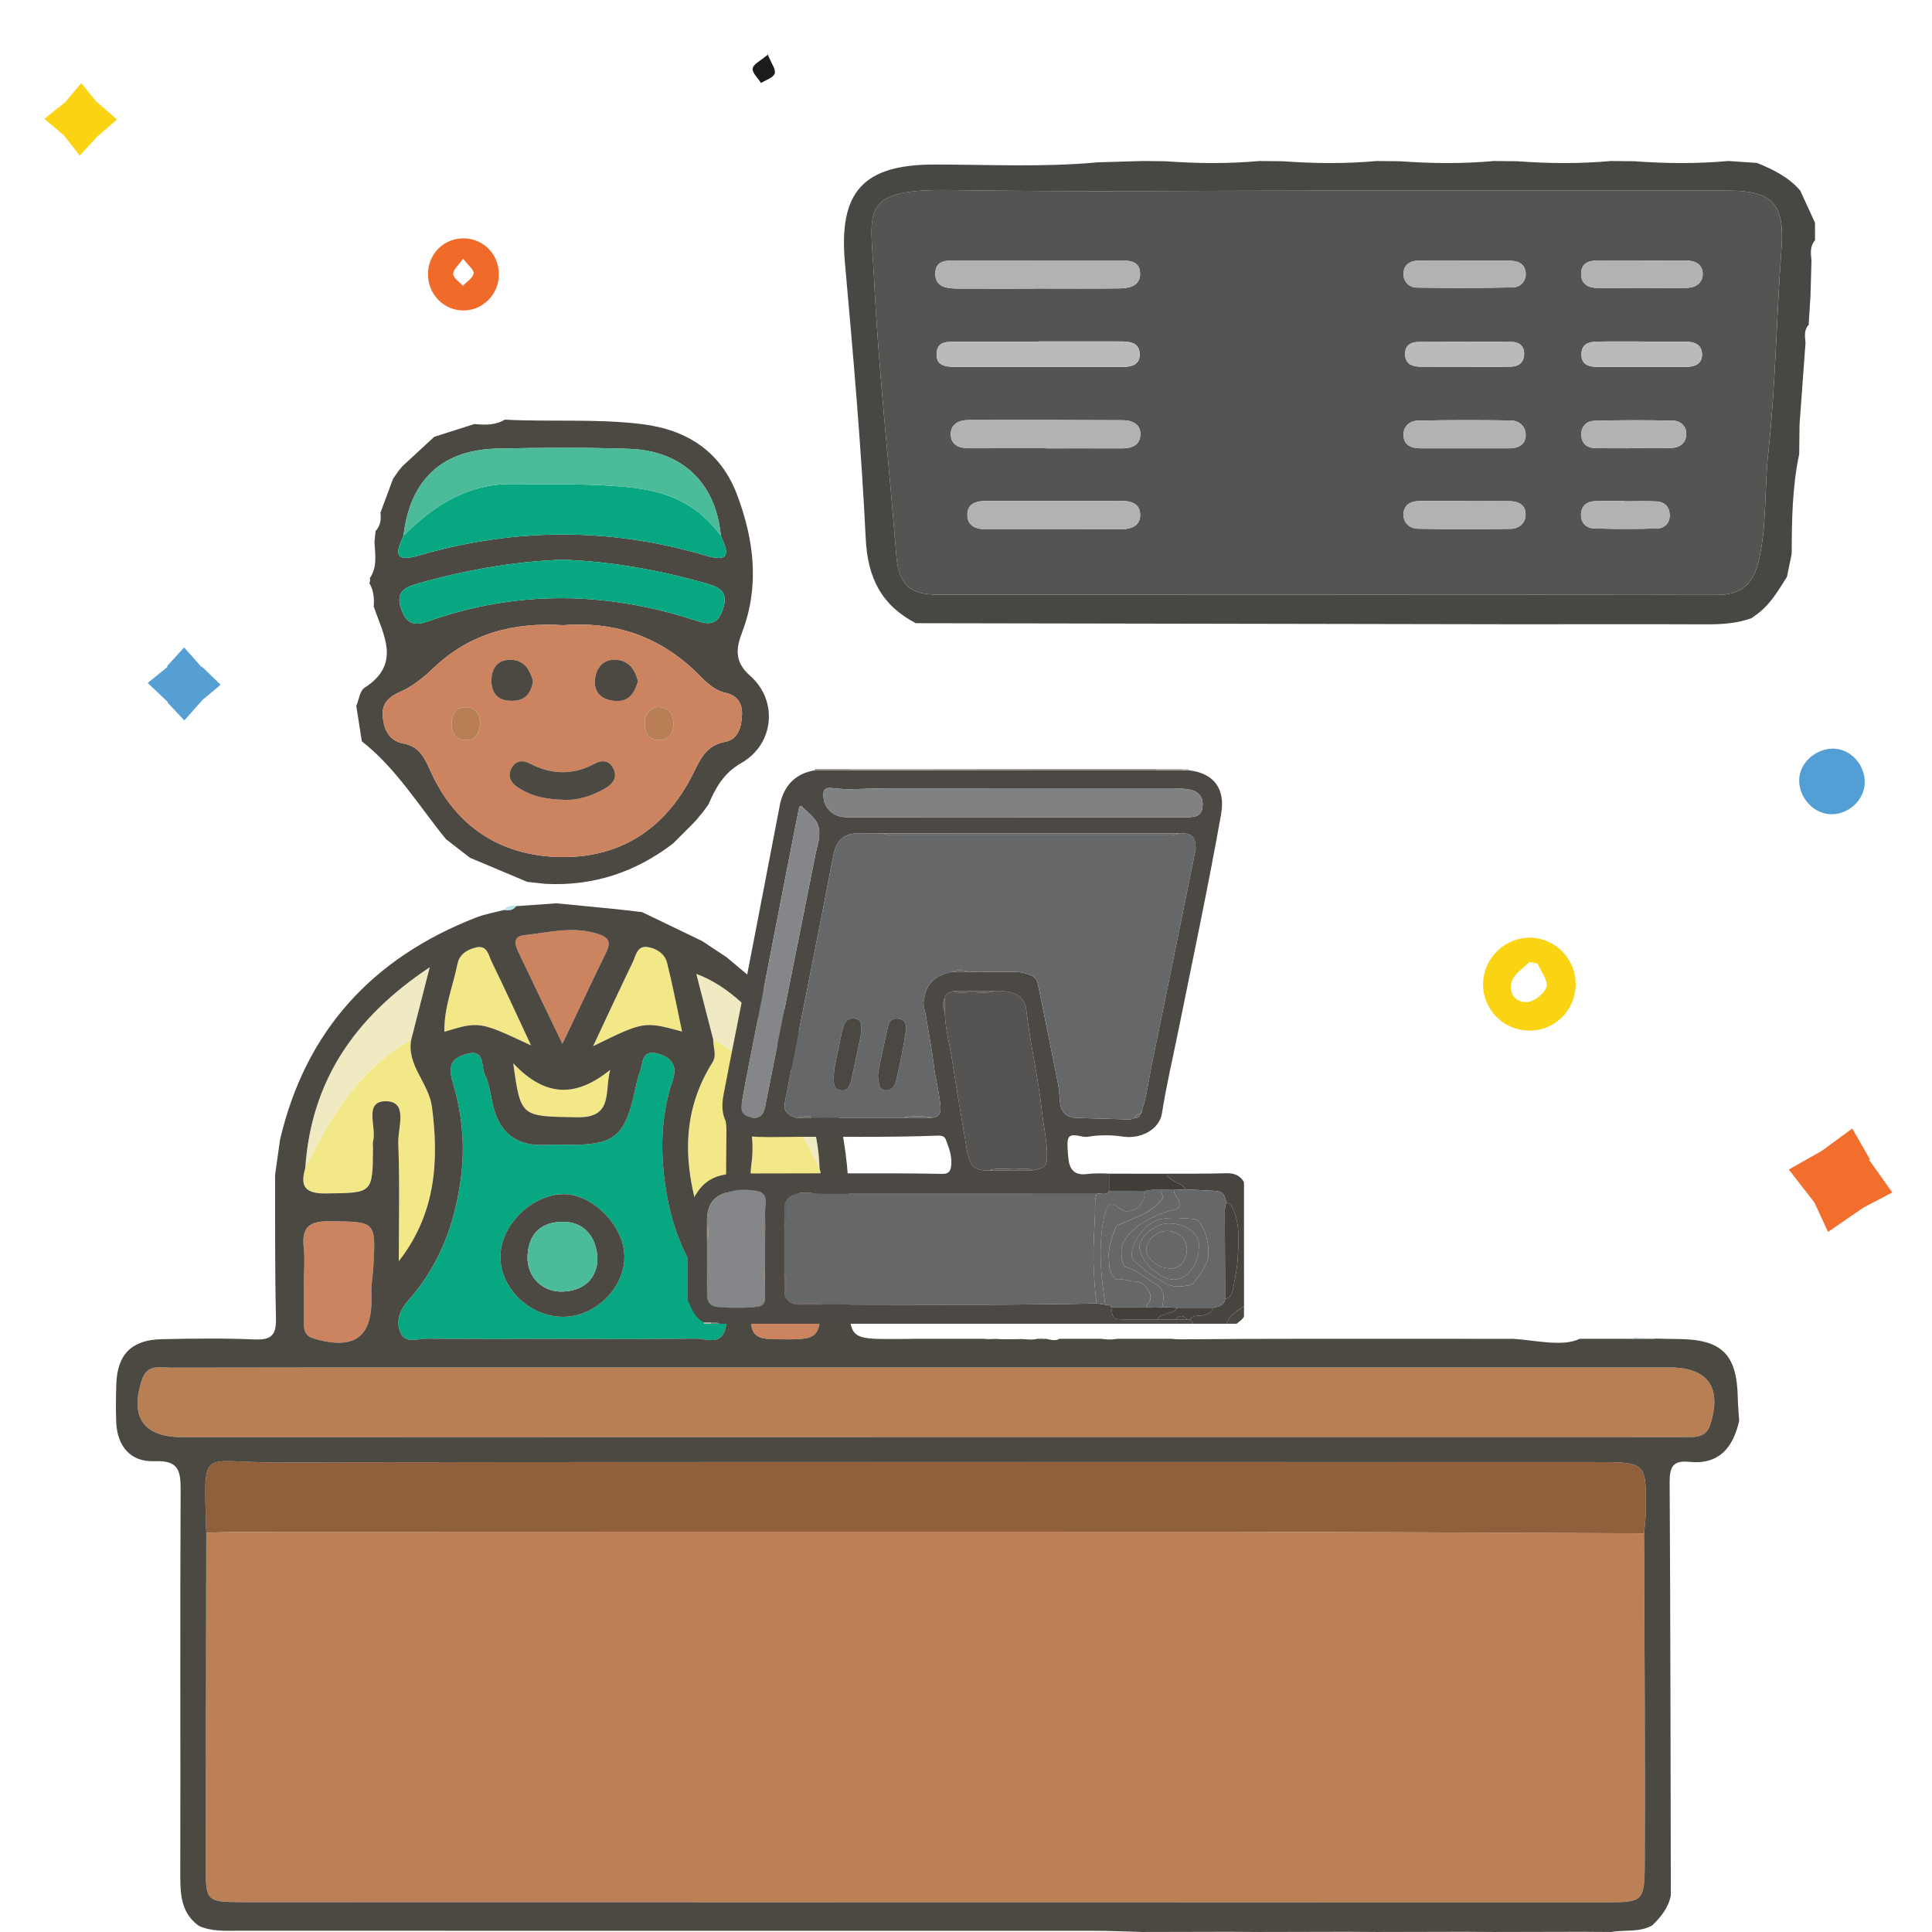 <?xml version="1.0" encoding="utf-8"?>
<!-- Generator: Adobe Illustrator 16.0.0, SVG Export Plug-In . SVG Version: 6.00 Build 0)  -->
<!DOCTYPE svg PUBLIC "-//W3C//DTD SVG 1.1//EN" "http://www.w3.org/Graphics/SVG/1.1/DTD/svg11.dtd">
<svg version="1.1" id="Layer_1" xmlns="http://www.w3.org/2000/svg" xmlns:xlink="http://www.w3.org/1999/xlink" x="0px" y="0px"
	 width="120px" height="120px" viewBox="0 0 120 120" enable-background="new 0 0 120 120" xml:space="preserve">
<g>
	<g>
		<path fill-rule="evenodd" clip-rule="evenodd" fill="#494744" d="M56.882,38.708c-2.123-1.108-2.992-2.806-3.11-5.25
			c-0.278-5.724-0.782-11.439-1.293-17.148c-0.395-4.406,1.142-6.096,5.583-6.091c3.373,0.002,6.75,0.177,10.12-0.137
			c0.926-0.026,1.852-0.054,2.777-0.082c0.486,0.005,0.972,0.01,1.458,0.016c1.94,0.143,3.88,0.161,5.819-0.016
			c0.485,0.005,0.973,0.01,1.458,0.016c1.94,0.143,3.881,0.161,5.819-0.016c0.486,0.005,0.972,0.01,1.458,0.016
			c1.94,0.143,3.88,0.161,5.819-0.016c0.485,0.005,0.972,0.01,1.457,0.016c1.94,0.143,3.882,0.161,5.82-0.016
			c0.485,0.005,0.972,0.01,1.457,0.016c1.941,0.143,3.88,0.161,5.82-0.016c0.594,0.04,1.189,0.079,1.784,0.119
			c0.999,0.405,1.956,0.875,2.682,1.709c0.308,0.667,0.615,1.335,0.922,2.003c0.001,0.363,0.003,0.726,0.004,1.089
			c-0.333,0.381-0.265,0.83-0.222,1.275c-0.021,0.729-0.041,1.458-0.062,2.187c-0.036,0.576-0.073,1.152-0.109,1.728
			c0,0,0.011,0.053,0.012,0.053c-0.325,0.327-0.245,0.731-0.212,1.128c-0.124,1.697-0.247,3.395-0.371,5.092
			c-0.007,0.609-0.013,1.219-0.021,1.828c-0.435,2.042-0.459,4.116-0.466,6.191c-0.099,0.475-0.195,0.948-0.293,1.423
			c-0.528,0.835-1.021,1.698-1.836,2.306c-0.121,0.088-0.241,0.175-0.36,0.262l0.001-0.001c-0.922,0.337-1.873,0.391-2.848,0.387
			c-3.999-0.02-7.997,0.001-11.995-0.005C81.598,38.754,69.239,38.73,56.882,38.708z M82.582,11.839
			c-7.821,0-15.645,0.091-23.463-0.031c-5.868-0.093-5.035,1.235-4.828,5.528c0.274,5.709,0.928,11.398,1.373,17.1
			c0.141,1.798,0.75,2.5,2.572,2.501c16.127,0.009,32.253-0.001,48.38,0.018c1.528,0.002,2.287-0.663,2.629-2.148
			c0.504-2.197,0.341-4.438,0.584-6.652c0.46-4.189,0.505-8.424,0.818-12.632c0.212-2.829-0.479-3.681-3.331-3.683
			C99.071,11.835,90.825,11.839,82.582,11.839z"/>
		<path fill-rule="evenodd" clip-rule="evenodd" fill="none" d="M112.144,21.293c-0.033-0.397-0.113-0.801,0.212-1.128
			C112.484,20.578,112.509,20.971,112.144,21.293z"/>
		<path fill-rule="evenodd" clip-rule="evenodd" fill="none" d="M112.515,16.196c-0.043-0.445-0.111-0.895,0.222-1.275
			C112.805,15.37,112.909,15.827,112.515,16.196z"/>
		<path fill-rule="evenodd" clip-rule="evenodd" fill="#4C4842" d="M44.002,49.968c-0.112,0.152-0.223,0.305-0.333,0.458
			c-0.099,0.118-0.198,0.236-0.296,0.354l-0.052,0.074c-0.075,0.081-0.149,0.163-0.224,0.245c-0.434,0.433-0.867,0.866-1.301,1.3
			c-2.347,1.79-4.983,2.656-7.942,2.497c-0.369-0.041-0.739-0.082-1.108-0.123c-1.184-0.498-2.367-0.996-3.551-1.494
			c-0.499-0.386-0.997-0.771-1.495-1.157c-1.69-2.071-3.081-4.398-5.226-6.078c-0.115-0.731-0.229-1.462-0.344-2.193
			c0.164-0.386,0.218-0.944,0.509-1.13c2.3-1.47,1.18-3.279,0.574-5.045c0.037-0.512-0.006-1.009-0.273-1.464
			c0.053-0.095,0.063-0.194,0.03-0.298c0.48-0.701,0.329-1.482,0.288-2.25c0.024-0.225,0.047-0.451,0.071-0.676
			c0.295-0.331,0.362-0.72,0.301-1.145c0.261-0.703,0.523-1.406,0.785-2.108c0.111-0.158,0.221-0.316,0.331-0.474
			c0.081-0.099,0.162-0.197,0.242-0.296c0.661-0.611,1.322-1.221,1.983-1.833c0.833-0.264,1.667-0.53,2.499-0.795
			c0.65,0.065,1.294,0.083,1.885-0.272c2.842,0.15,5.693-0.073,8.533,0.281c2.832,0.352,4.904,1.734,5.907,4.419
			c1.036,2.773,1.397,5.617,0.303,8.498c-0.37,0.976-0.517,1.822,0.495,2.712c1.751,1.539,1.492,4.25-0.538,5.41
			C44.936,48.024,44.453,48.925,44.002,49.968z M44.771,33.275c-0.301-3.253-2.37-5.282-5.691-5.397
			c-2.722-0.093-5.449-0.075-8.173-0.017c-3.465,0.073-5.439,1.946-5.847,5.419c-0.483,1.026-0.606,1.679,0.949,1.226
			c5.935-1.731,11.89-1.752,17.824,0.002C45.426,34.979,45.221,34.264,44.771,33.275z M34.974,38.832
			c-3.095-0.196-5.809,0.516-8.059,2.667c-0.602,0.575-1.286,1.138-2.038,1.462c-0.719,0.311-1.145,0.713-1.107,1.447
			c0.042,0.821,0.344,1.594,1.273,1.769c0.982,0.185,1.316,0.86,1.68,1.679c1.527,3.427,4.29,5.266,7.958,5.373
			c3.764,0.109,6.605-1.695,8.326-5.094c0.467-0.922,0.81-1.833,2.036-2.06c0.84-0.153,1.025-0.99,1.045-1.725
			c0.018-0.639-0.275-1.152-1.006-1.312c-0.877-0.192-1.431-0.91-2.034-1.47C40.729,39.417,37.999,38.59,34.974,38.832z
			 M34.953,34.764c-3.079,0.107-6.095,0.656-9.065,1.497c-0.794,0.224-1.31,0.55-0.982,1.524c0.288,0.859,0.728,1.146,1.627,0.827
			c5.55-1.977,11.12-1.889,16.686-0.067c0.794,0.26,1.329,0.308,1.673-0.681c0.385-1.103-0.176-1.387-1.028-1.628
			C40.953,35.41,37.996,34.876,34.953,34.764z"/>
		<path fill-rule="evenodd" clip-rule="evenodd" fill="#545453" d="M82.582,11.839c8.243,0,16.489-0.004,24.733,0
			c2.853,0.002,3.543,0.854,3.331,3.683c-0.313,4.208-0.358,8.443-0.818,12.632c-0.243,2.214-0.08,4.455-0.584,6.652
			c-0.342,1.486-1.101,2.15-2.629,2.148c-16.127-0.019-32.253-0.009-48.38-0.018c-1.823-0.001-2.432-0.704-2.572-2.501
			c-0.444-5.702-1.098-11.391-1.373-17.1c-0.207-4.293-1.04-5.621,4.828-5.528C66.938,11.931,74.761,11.839,82.582,11.839z
			 M64.25,17.927c0-0.002,0-0.004,0-0.007c1.755,0,3.509,0.015,5.263-0.006c0.627-0.008,1.321-0.153,1.301-0.934
			c-0.021-0.823-0.747-0.803-1.364-0.803c-3.326,0-6.653-0.002-9.981,0.001c-0.606,0-1.356-0.054-1.375,0.783
			c-0.02,0.905,0.749,0.96,1.439,0.964C61.105,17.933,62.678,17.927,64.25,17.927z M64.936,27.84c0,0.003,0,0.006,0,0.009
			c1.567,0,3.135-0.005,4.702,0.002c0.599,0.003,1.148-0.152,1.192-0.817c0.044-0.675-0.49-0.929-1.085-0.933
			c-3.197-0.017-6.392-0.02-9.587-0.012c-0.6,0.001-1.129,0.256-1.103,0.923c0.026,0.67,0.577,0.833,1.176,0.83
			C61.8,27.837,63.367,27.84,64.936,27.84z M65.537,31.111c-1.394,0-2.786,0-4.179,0c-0.653-0.001-1.299,0.105-1.274,0.919
			c0.021,0.677,0.6,0.847,1.187,0.848c2.785,0.005,5.572,0,8.359-0.003c0.602,0,1.174-0.204,1.188-0.853
			c0.018-0.786-0.618-0.921-1.284-0.915C68.202,31.119,66.87,31.111,65.537,31.111z M64.485,21.207c0,0.005,0,0.011,0,0.017
			c-1.695,0-3.39-0.006-5.084,0.003c-0.538,0.002-1.179-0.061-1.226,0.716c-0.046,0.768,0.54,0.841,1.116,0.842
			c3.451,0.006,6.901,0.009,10.351,0.01c0.579,0,1.177-0.093,1.145-0.824c-0.031-0.722-0.651-0.761-1.217-0.763
			C67.876,21.206,66.182,21.207,64.485,21.207z M91.042,16.192c0-0.002,0-0.005,0-0.008c-0.969,0-1.938-0.004-2.906,0.001
			c-0.56,0.004-0.969,0.262-0.965,0.847c0.003,0.472,0.366,0.823,0.816,0.831c1.996,0.033,3.993,0.032,5.988-0.012
			c0.443-0.009,0.803-0.37,0.791-0.848c-0.017-0.595-0.45-0.807-0.998-0.809C92.859,16.19,91.952,16.192,91.042,16.192z
			 M91.067,31.127c0-0.005,0-0.007,0-0.011c-0.961,0-1.921-0.002-2.881,0.001c-0.542,0.001-0.981,0.217-1.013,0.792
			c-0.028,0.56,0.381,0.92,0.898,0.931c1.919,0.04,3.839,0.038,5.759,0.007c0.526-0.008,0.937-0.359,0.929-0.909
			c-0.006-0.579-0.453-0.805-0.991-0.811C92.867,31.12,91.967,31.127,91.067,31.127z M90.9,27.847c0.961,0,1.922,0.004,2.883-0.001
			c0.55-0.005,0.979-0.253,0.981-0.824c0.002-0.546-0.407-0.899-0.938-0.907c-1.921-0.028-3.843-0.031-5.764,0.012
			c-0.516,0.011-0.925,0.374-0.89,0.938c0.038,0.579,0.482,0.78,1.023,0.78C89.098,27.846,89.999,27.846,90.9,27.847z
			 M102.046,16.178c-0.906,0-1.813,0.002-2.719-0.001c-0.596-0.001-1.125,0.116-1.122,0.852c0.003,0.6,0.441,0.85,0.969,0.856
			c1.872,0.021,3.744,0.031,5.615-0.003c0.507-0.01,0.979-0.297,0.97-0.877c-0.012-0.573-0.446-0.815-0.995-0.82
			C103.857,16.177,102.951,16.184,102.046,16.178z M101.455,27.841c0-0.003,0-0.007,0.001-0.011c0.783,0,1.565,0.021,2.349-0.005
			c0.549-0.018,0.934-0.318,0.932-0.888c-0.001-0.485-0.373-0.8-0.819-0.81c-1.626-0.035-3.252-0.038-4.877,0.011
			c-0.53,0.016-0.881,0.381-0.813,0.979c0.059,0.511,0.411,0.712,0.879,0.72C99.89,27.851,100.672,27.841,101.455,27.841z
			 M102.125,21.221c0-0.003,0-0.006,0-0.009c-0.964,0-1.928-0.011-2.891,0.005c-0.503,0.009-0.989,0.109-1.009,0.761
			c-0.02,0.649,0.431,0.805,0.957,0.808c1.867,0.01,3.732,0.011,5.599,0c0.542-0.003,0.98-0.238,0.933-0.842
			c-0.049-0.603-0.54-0.723-1.062-0.723C103.81,21.222,102.968,21.221,102.125,21.221z M90.943,22.781
			c0.962,0,1.925,0.014,2.889-0.005c0.467-0.01,0.807-0.228,0.834-0.751c0.026-0.538-0.315-0.785-0.779-0.789
			c-1.925-0.02-3.852-0.012-5.777,0.003c-0.461,0.003-0.834,0.188-0.837,0.729c-0.004,0.637,0.429,0.803,0.962,0.809
			C89.138,22.786,90.04,22.778,90.943,22.781z M100.93,31.137c0-0.005,0-0.01,0-0.016c-0.602,0-1.203-0.009-1.804,0.003
			c-0.563,0.01-0.923,0.283-0.927,0.87c-0.002,0.502,0.348,0.811,0.792,0.826c1.32,0.045,2.645,0.05,3.964,0.001
			c0.44-0.016,0.774-0.346,0.753-0.855c-0.021-0.492-0.324-0.79-0.795-0.819C102.255,31.107,101.592,31.137,100.93,31.137z"/>
		<path fill-rule="evenodd" clip-rule="evenodd" fill="#BAE3E7" d="M109.156,38.132c-0.121,0.088-0.241,0.175-0.36,0.262
			C108.915,38.307,109.035,38.22,109.156,38.132z"/>
		<path fill-rule="evenodd" clip-rule="evenodd" fill="#BAE3E7" d="M32.072,56.27c-0.192,0.277-0.468,0.304-0.769,0.25
			C31.502,56.258,31.772,56.218,32.072,56.27z"/>
		<path fill-rule="evenodd" clip-rule="evenodd" fill="#BBE3E8" d="M100.472,61.32c0.087-0.148,0.174-0.298,0.261-0.446
			C100.646,61.022,100.559,61.172,100.472,61.32z"/>
		<path fill-rule="evenodd" clip-rule="evenodd" fill="#C4E7EE" d="M24.986,28.964c-0.08,0.099-0.161,0.198-0.242,0.296
			C24.825,29.162,24.906,29.063,24.986,28.964z"/>
		<path fill-rule="evenodd" clip-rule="evenodd" fill="#BC8056" d="M102.116,95.239c0.021,6.842,0.075,13.685,0.041,20.527
			c-0.012,2.378-0.114,2.388-2.51,2.388c-28.16-0.001-56.322-0.003-84.483-0.009c-2.384,0-2.389-0.016-2.386-2.407
			c0.008-6.844,0.022-13.687,0.033-20.53c0.605-0.021,1.21-0.06,1.816-0.06c20.434-0.006,40.868-0.018,61.301-0.006
			C84.659,95.148,93.387,95.205,102.116,95.239z"/>
		<path fill-rule="evenodd" clip-rule="evenodd" fill="#B87F55" d="M57.692,89.264c-15.452,0.004-30.902,0.004-46.353,0.003
			c-2.432-0.001-3.289-1.233-2.522-3.572c0.325-0.994,1.136-0.744,1.816-0.746c7.695-0.017,15.39-0.015,23.085-0.015
			c23.327-0.001,46.655-0.002,69.981,0c2.401,0,3.266,1.251,2.523,3.563c-0.216,0.672-0.704,0.76-1.271,0.765
			c-1.211,0.008-2.423,0.001-3.635,0.001C86.775,89.262,72.233,89.262,57.692,89.264z"/>
		<path fill-rule="evenodd" clip-rule="evenodd" fill="#905F3C" d="M102.116,95.239c-8.729-0.034-17.457-0.091-26.188-0.097
			c-20.433-0.012-40.867,0-61.301,0.006c-0.606,0-1.211,0.039-1.816,0.06c-0.139-5.441-0.436-4.371,4.173-4.378
			c27.378-0.037,54.757-0.018,82.135-0.017c3.148,0,3.151,0.003,3.099,3.162C102.212,94.396,102.152,94.817,102.116,95.239z"/>
		<path fill-rule="evenodd" clip-rule="evenodd" fill="#07A881" d="M34.85,83.164c-2.786,0-5.571,0.018-8.356-0.015
			c-0.555-0.007-1.316,0.343-1.62-0.378c-0.298-0.707-0.05-1.395,0.486-1.996c1.914-2.147,2.881-4.702,3.26-7.534
			c0.27-2.019,0.103-3.974-0.473-5.912c-0.241-0.806-0.343-1.521,0.748-1.846c1.301-0.39,0.964,0.764,1.223,1.276
			c0.267,0.527,0.345,1.154,0.468,1.745c0.381,1.813,1.446,2.72,3.335,2.605c0.604-0.036,1.211,0.001,1.816-0.007
			c2.307-0.028,3.001-0.568,3.564-2.774c0.149-0.585,0.232-1.194,0.445-1.754c0.203-0.53,0.069-1.462,1.196-1.108
			c0.912,0.286,1.106,0.849,0.835,1.653c-0.751,2.231-0.777,4.47-0.412,6.795c0.399,2.533,1.364,4.755,2.974,6.704
			c0.537,0.65,0.988,1.319,0.645,2.12c-0.342,0.795-1.177,0.397-1.781,0.406C40.42,83.188,37.634,83.164,34.85,83.164z
			 M35.039,81.79c1.968-0.038,3.741-1.802,3.743-3.725c0.002-1.927-2.012-3.959-3.858-3.893c-1.982,0.07-3.867,1.993-3.843,3.92
			C31.105,80.084,32.974,81.829,35.039,81.79z"/>
		<path fill-rule="evenodd" clip-rule="evenodd" fill="#F3E888" d="M50.904,72.565c0.336,1.191-0.094,1.701-1.335,1.54
			c-0.357-0.045-0.733-0.051-1.088,0.002c-1.397,0.21-2.03-0.287-1.814-1.766c0.096-0.653,0.097-1.342,0.006-1.996
			c-0.103-0.738,0.467-2.019-0.832-1.998c-1.121,0.018-0.708,1.211-0.72,1.918c-0.043,2.666-0.017,5.332-0.017,8.16
			c-0.784-0.308-0.982-0.943-1.185-1.498c-1.348-3.684-1.917-7.357,0.333-10.938c0.286-0.456,0.036-0.949,0.047-1.423
			C47.59,66.333,49.34,69.374,50.904,72.565z"/>
		<path fill-rule="evenodd" clip-rule="evenodd" fill="#F3E888" d="M25.542,64.574c-0.294,1.607,1.093,2.678,1.29,4.187
			c0.449,3.442,0.203,6.671-2.063,9.575c0-2.45,0.063-4.904-0.033-7.352c-0.035-0.912,0.631-2.543-0.726-2.583
			c-1.462-0.043-0.6,1.606-0.838,2.489c-0.031,0.112-0.004,0.24-0.005,0.361c-0.016,2.902-0.017,2.838-2.9,2.876
			c-1.264,0.019-1.657-0.381-1.307-1.562C20.503,69.367,22.333,66.402,25.542,64.574z"/>
		<path fill-rule="evenodd" clip-rule="evenodd" fill="none" d="M79.284,64.228c-0.482,0-0.971-0.043-1.447,0.009
			c-0.821,0.092-1.156-0.139-1.186-1.058c-0.047-1.378-0.246-2.765-0.744-4.073c-0.164-0.434-0.255-0.778,0.142-1.13
			c0.893-0.793,4.244-0.173,4.781,0.91c0.539,1.088,0.811,2.258,1.035,3.444c0.261,1.384-0.018,2.227-1.678,1.906
			C79.897,64.18,79.586,64.228,79.284,64.228z"/>
		<path fill-rule="evenodd" clip-rule="evenodd" fill="#CC835F" d="M50.99,79.608c-0.001,0.242,0,0.484-0.002,0.727
			c-0.016,2.928-0.015,2.89-2.931,2.847c-0.967-0.014-1.458-0.215-1.407-1.307c0.073-1.571,0.057-3.147,0.007-4.721
			c-0.028-0.912,0.248-1.261,1.224-1.298C51.002,75.739,51.001,75.695,50.99,79.608z"/>
		<path fill-rule="evenodd" clip-rule="evenodd" fill="#CC835F" d="M18.88,79.499c0.001-0.665,0.063-1.339-0.012-1.996
			c-0.145-1.258,0.322-1.667,1.609-1.65c2.87,0.038,2.874-0.031,2.708,2.885c-0.03,0.543-0.145,1.086-0.12,1.624
			c0.12,2.662-0.991,3.526-3.55,2.786c-0.543-0.158-0.632-0.479-0.634-0.923C18.875,81.315,18.878,80.408,18.88,79.499z"/>
		<path fill-rule="evenodd" clip-rule="evenodd" fill="#F0EAC2" d="M25.542,64.574c-3.209,1.828-5.039,4.793-6.583,7.992
			c0.36-5.369,2.997-9.336,7.733-12.49C26.248,61.819,25.895,63.196,25.542,64.574z"/>
		<path fill-rule="evenodd" clip-rule="evenodd" fill="#F0EAC2" d="M50.904,72.565c-1.564-3.191-3.314-6.232-6.606-7.999
			c-0.343-1.332-0.687-2.664-1.05-4.076C47.162,61.905,50.792,67.713,50.904,72.565z"/>
		<path fill-rule="evenodd" clip-rule="evenodd" fill="#CC835F" d="M34.931,64.834c-1.022-2.13-1.88-3.9-2.723-5.676
			c-0.218-0.46-0.391-0.995,0.372-1.076c1.481-0.158,2.938-0.558,4.47-0.103c0.873,0.26,0.888,0.588,0.558,1.264
			C36.765,60.969,35.947,62.705,34.931,64.834z"/>
		<path fill-rule="evenodd" clip-rule="evenodd" fill="#F3E888" d="M32.987,64.933c-3.214-1.502-3.214-1.502-5.384-0.847
			c-0.035-1.495,0.535-2.842,0.816-4.234c0.117-0.583,0.619-0.889,1.17-1.009c0.684-0.149,0.755,0.492,0.945,0.88
			C31.327,61.344,32.075,62.984,32.987,64.933z"/>
		<path fill-rule="evenodd" clip-rule="evenodd" fill="#F3E888" d="M36.836,64.98c0.931-1.98,1.689-3.613,2.471-5.234
			c0.195-0.404,0.261-1.026,0.921-0.924c0.563,0.087,1.064,0.422,1.205,0.979c0.35,1.384,0.614,2.788,0.931,4.269
			C39.999,63.43,39.999,63.43,36.836,64.98z"/>
		<path fill-rule="evenodd" clip-rule="evenodd" fill="#F3E888" d="M31.877,66.041c2.119,2.254,4.044,2.003,6.026,0.409
			c-0.372,1.301,0.23,2.988-2.041,2.947C32.348,69.333,32.347,69.426,31.877,66.041z"/>
		<path fill-rule="evenodd" clip-rule="evenodd" fill="#C1E6EC" d="M43.372,50.78c0.099-0.118,0.197-0.236,0.296-0.354
			C43.569,50.544,43.471,50.663,43.372,50.78z"/>
		<path fill-rule="evenodd" clip-rule="evenodd" fill="#C1E6EC" d="M43.097,51.099c0.075-0.082,0.148-0.164,0.224-0.245
			C43.26,50.95,43.186,51.03,43.097,51.099z"/>
		<path fill-rule="evenodd" clip-rule="evenodd" fill="#CC835F" d="M34.974,38.832c3.025-0.242,5.755,0.584,8.073,2.737
			c0.603,0.561,1.157,1.278,2.034,1.47c0.73,0.16,1.023,0.673,1.006,1.312c-0.02,0.735-0.205,1.572-1.045,1.725
			c-1.226,0.226-1.568,1.138-2.036,2.06c-1.721,3.399-4.563,5.203-8.326,5.094c-3.668-0.107-6.431-1.946-7.958-5.373
			c-0.363-0.818-0.698-1.494-1.68-1.679c-0.929-0.174-1.231-0.948-1.273-1.769c-0.037-0.734,0.388-1.136,1.107-1.447
			c0.752-0.324,1.437-0.887,2.038-1.462C29.165,39.348,31.878,38.636,34.974,38.832z M35.124,49.679
			c0.726,0.032,1.645-0.219,2.489-0.724c0.446-0.267,0.755-0.662,0.498-1.199c-0.256-0.538-0.708-0.577-1.213-0.306
			c-1.326,0.71-2.654,0.661-3.972-0.021c-0.434-0.225-0.837-0.211-1.108,0.206c-0.319,0.492-0.137,0.937,0.313,1.245
			C32.948,49.44,33.875,49.662,35.124,49.679z M39.622,42.307c-0.16-0.625-0.482-1.247-1.322-1.323
			c-0.791-0.073-1.245,0.451-1.339,1.155c-0.115,0.854,0.387,1.329,1.231,1.398C38.979,43.6,39.395,43.155,39.622,42.307z
			 M33.105,42.291C32.92,41.66,32.61,41,31.733,40.98c-0.804-0.018-1.197,0.496-1.207,1.273c-0.01,0.786,0.371,1.254,1.191,1.276
			C32.485,43.55,32.98,43.216,33.105,42.291z M29.834,44.869c-0.051-0.447-0.23-0.899-0.817-0.938
			c-0.684-0.045-0.958,0.4-0.968,1.022c-0.009,0.541,0.222,0.97,0.798,1.014C29.532,46.018,29.78,45.555,29.834,44.869z
			 M40.879,43.91c-0.651,0.121-0.875,0.57-0.82,1.175c0.049,0.542,0.352,0.928,0.926,0.883c0.675-0.054,0.884-0.557,0.833-1.159
			C41.772,44.266,41.467,43.936,40.879,43.91z"/>
		<path fill-rule="evenodd" clip-rule="evenodd" fill="#07A881" d="M44.771,33.275c0.45,0.988,0.655,1.704-0.938,1.233
			c-5.934-1.754-11.889-1.734-17.824-0.002c-1.555,0.454-1.432-0.199-0.949-1.226c1.877-1.897,4.042-3.256,6.801-3.217
			c2.47,0.035,4.931-0.052,7.417,0.226C41.645,30.553,43.407,31.418,44.771,33.275z"/>
		<path fill-rule="evenodd" clip-rule="evenodd" fill="#07A881" d="M34.953,34.764c3.042,0.112,6,0.646,8.911,1.472
			c0.852,0.241,1.413,0.526,1.028,1.628c-0.345,0.988-0.879,0.94-1.673,0.681c-5.566-1.821-11.136-1.91-16.686,0.067
			c-0.899,0.319-1.339,0.032-1.627-0.827c-0.327-0.975,0.188-1.3,0.982-1.524C28.858,35.42,31.874,34.872,34.953,34.764z"/>
		<path fill-rule="evenodd" clip-rule="evenodd" fill="#4BBB99" d="M44.771,33.275c-1.364-1.857-3.126-2.722-5.492-2.986
			c-2.487-0.278-4.947-0.19-7.417-0.226c-2.759-0.04-4.924,1.319-6.801,3.217c0.407-3.473,2.381-5.346,5.847-5.419
			c2.724-0.059,5.451-0.077,8.173,0.017C42.401,27.993,44.47,30.022,44.771,33.275z"/>
		<path fill-rule="evenodd" clip-rule="evenodd" fill="#B2B2B3" d="M64.25,17.927c-1.572,0-3.145,0.006-4.718-0.002
			c-0.69-0.004-1.458-0.06-1.439-0.964c0.019-0.837,0.769-0.783,1.375-0.783c3.328-0.003,6.655-0.001,9.981-0.001
			c0.617,0,1.343-0.02,1.364,0.803c0.021,0.781-0.674,0.926-1.301,0.934c-1.754,0.021-3.508,0.006-5.263,0.006
			C64.25,17.923,64.25,17.925,64.25,17.927z"/>
		<path fill-rule="evenodd" clip-rule="evenodd" fill="#B2B2B3" d="M64.936,27.84c-1.568,0-3.136-0.003-4.704,0.001
			c-0.599,0.003-1.15-0.16-1.176-0.83c-0.027-0.667,0.502-0.922,1.103-0.923c3.196-0.007,6.39-0.004,9.587,0.012
			c0.595,0.004,1.129,0.258,1.085,0.933c-0.044,0.665-0.594,0.82-1.192,0.817c-1.567-0.007-3.135-0.002-4.702-0.002
			C64.936,27.846,64.936,27.843,64.936,27.84z"/>
		<path fill-rule="evenodd" clip-rule="evenodd" fill="#B2B2B3" d="M65.537,31.111c1.333,0,2.665,0.008,3.998-0.003
			c0.666-0.006,1.302,0.129,1.284,0.915c-0.015,0.649-0.587,0.853-1.188,0.853c-2.787,0.003-5.574,0.008-8.359,0.003
			c-0.587-0.001-1.167-0.171-1.187-0.848c-0.025-0.814,0.621-0.92,1.274-0.919C62.751,31.112,64.144,31.111,65.537,31.111z"/>
		<path fill-rule="evenodd" clip-rule="evenodd" fill="#BABABC" d="M64.485,21.207c1.696,0,3.391-0.001,5.085,0.001
			c0.565,0.002,1.186,0.041,1.217,0.763c0.032,0.731-0.565,0.824-1.145,0.824c-3.45-0.001-6.9-0.004-10.351-0.01
			c-0.577-0.001-1.162-0.074-1.116-0.842c0.047-0.777,0.688-0.714,1.226-0.716c1.695-0.009,3.389-0.003,5.084-0.003
			C64.485,21.218,64.485,21.212,64.485,21.207z"/>
		<path fill-rule="evenodd" clip-rule="evenodd" fill="#B2B2B3" d="M91.042,16.192c0.91,0,1.817-0.001,2.727,0.002
			c0.548,0.001,0.981,0.214,0.998,0.809c0.012,0.479-0.348,0.839-0.791,0.848c-1.995,0.044-3.992,0.045-5.988,0.012
			c-0.45-0.008-0.813-0.359-0.816-0.831c-0.004-0.584,0.405-0.842,0.965-0.847c0.969-0.006,1.938-0.001,2.906-0.001
			C91.042,16.187,91.042,16.189,91.042,16.192z"/>
		<path fill-rule="evenodd" clip-rule="evenodd" fill="#B2B2B3" d="M91.067,31.127c0.899,0,1.8-0.007,2.701,0.001
			c0.538,0.006,0.985,0.232,0.991,0.811c0.008,0.549-0.402,0.9-0.929,0.909c-1.92,0.031-3.84,0.033-5.759-0.007
			c-0.518-0.011-0.927-0.372-0.898-0.931c0.031-0.576,0.471-0.792,1.013-0.792c0.96-0.003,1.92-0.001,2.881-0.001
			C91.067,31.12,91.067,31.122,91.067,31.127z"/>
		<path fill-rule="evenodd" clip-rule="evenodd" fill="#B2B2B3" d="M90.9,27.846c-0.901,0-1.803,0-2.703,0
			c-0.541,0-0.985-0.201-1.023-0.78c-0.035-0.565,0.374-0.928,0.89-0.938c1.921-0.043,3.843-0.041,5.764-0.012
			c0.53,0.007,0.939,0.36,0.938,0.907c-0.002,0.571-0.432,0.819-0.981,0.824C92.822,27.851,91.861,27.847,90.9,27.846z"/>
		<path fill-rule="evenodd" clip-rule="evenodd" fill="#B2B2B3" d="M102.046,16.181c0.905,0.003,1.812-0.003,2.718,0.004
			c0.549,0.004,0.983,0.247,0.995,0.82c0.01,0.58-0.463,0.867-0.97,0.877c-1.871,0.034-3.743,0.025-5.615,0.003
			c-0.527-0.006-0.966-0.256-0.969-0.856c-0.003-0.735,0.526-0.853,1.122-0.852C100.233,16.181,101.14,16.178,102.046,16.181z"/>
		<path fill-rule="evenodd" clip-rule="evenodd" fill="#B2B2B3" d="M101.455,27.841c-0.783,0-1.565,0.01-2.35-0.004
			c-0.468-0.008-0.82-0.209-0.879-0.72c-0.067-0.598,0.283-0.963,0.813-0.979c1.625-0.049,3.251-0.045,4.877-0.011
			c0.446,0.009,0.818,0.325,0.819,0.81c0.002,0.57-0.383,0.87-0.932,0.888c-0.783,0.026-1.565,0.005-2.349,0.005
			C101.455,27.833,101.455,27.838,101.455,27.841z"/>
		<path fill-rule="evenodd" clip-rule="evenodd" fill="#BABABC" d="M102.125,21.221c0.843,0,1.685,0.001,2.527,0
			c0.521,0,1.013,0.12,1.062,0.723c0.048,0.604-0.391,0.839-0.933,0.842c-1.866,0.011-3.731,0.01-5.599,0
			c-0.526-0.002-0.977-0.158-0.957-0.808c0.02-0.652,0.506-0.752,1.009-0.761c0.963-0.017,1.927-0.005,2.891-0.005
			C102.125,21.215,102.125,21.218,102.125,21.221z"/>
		<path fill-rule="evenodd" clip-rule="evenodd" fill="#BABABC" d="M90.943,22.78c-0.903-0.002-1.806,0.006-2.709-0.004
			c-0.533-0.005-0.966-0.172-0.962-0.809c0.003-0.54,0.376-0.726,0.837-0.729c1.926-0.015,3.853-0.022,5.777-0.003
			c0.464,0.004,0.806,0.25,0.779,0.789c-0.027,0.523-0.367,0.741-0.834,0.751C92.868,22.795,91.905,22.781,90.943,22.78z"/>
		<path fill-rule="evenodd" clip-rule="evenodd" fill="#B2B2B3" d="M100.93,31.137c0.662,0,1.325-0.03,1.983,0.01
			c0.471,0.029,0.773,0.327,0.795,0.819c0.021,0.509-0.313,0.839-0.753,0.855c-1.319,0.049-2.644,0.044-3.964-0.001
			c-0.444-0.015-0.794-0.324-0.792-0.826c0.004-0.587,0.364-0.859,0.927-0.87c0.601-0.012,1.202-0.003,1.804-0.003
			C100.93,31.127,100.93,31.132,100.93,31.137z"/>
		<path fill-rule="evenodd" clip-rule="evenodd" fill="#4C4842" d="M35.039,81.79c-2.065,0.039-3.934-1.706-3.958-3.697
			c-0.024-1.927,1.861-3.85,3.843-3.92c1.847-0.066,3.861,1.966,3.858,3.893C38.78,79.988,37.007,81.752,35.039,81.79z
			 M37.107,78.342c0.009-1.543-0.861-2.452-2.118-2.453c-1.362-0.002-2.13,0.698-2.22,2.06c-0.086,1.32,0.887,2.328,2.197,2.273
			C36.327,80.166,37.004,79.381,37.107,78.342z"/>
		<path fill-rule="evenodd" clip-rule="evenodd" fill="#4C4842" d="M35.124,49.679c-1.249-0.017-2.175-0.238-2.994-0.799
			c-0.45-0.308-0.632-0.753-0.313-1.245c0.271-0.417,0.675-0.431,1.108-0.206c1.318,0.682,2.646,0.731,3.972,0.021
			c0.505-0.271,0.958-0.232,1.213,0.306c0.257,0.537-0.051,0.932-0.498,1.199C36.768,49.46,35.849,49.71,35.124,49.679z"/>
		<path fill-rule="evenodd" clip-rule="evenodd" fill="#4C4842" d="M39.622,42.307c-0.227,0.848-0.643,1.293-1.429,1.229
			c-0.845-0.069-1.347-0.544-1.231-1.398c0.094-0.704,0.548-1.228,1.339-1.155C39.139,41.06,39.461,41.682,39.622,42.307z"/>
		<path fill-rule="evenodd" clip-rule="evenodd" fill="#4C4842" d="M33.105,42.291c-0.125,0.925-0.621,1.259-1.389,1.238
			c-0.82-0.021-1.201-0.49-1.191-1.276c0.01-0.777,0.403-1.291,1.207-1.273C32.61,41,32.92,41.66,33.105,42.291z"/>
		<path fill-rule="evenodd" clip-rule="evenodd" fill="#B87F55" d="M29.834,44.869c-0.054,0.687-0.302,1.149-0.987,1.098
			c-0.576-0.043-0.807-0.473-0.798-1.014c0.01-0.622,0.285-1.067,0.968-1.022C29.604,43.97,29.783,44.421,29.834,44.869z"/>
		<path fill-rule="evenodd" clip-rule="evenodd" fill="#B87F55" d="M40.879,43.91c0.588,0.026,0.894,0.356,0.939,0.899
			c0.051,0.602-0.157,1.105-0.833,1.159c-0.574,0.045-0.877-0.341-0.926-0.883C40.004,44.479,40.228,44.031,40.879,43.91z"/>
		<path fill-rule="evenodd" clip-rule="evenodd" fill="#4BBB99" d="M37.107,78.342c-0.103,1.039-0.78,1.824-2.141,1.88
			c-1.31,0.055-2.283-0.953-2.197-2.273c0.089-1.361,0.857-2.062,2.22-2.06C36.246,75.89,37.117,76.799,37.107,78.342z"/>
		<g>
			<path fill="none" d="M43.918,76.928c0.203,0.555,0.401,1.19,1.185,1.498c0-2.828-0.026-5.494,0.017-8.16
				c0.012-0.707-0.4-1.9,0.72-1.918c1.299-0.021,0.729,1.26,0.832,1.998c0.09,0.654,0.089,1.343-0.006,1.996
				c-0.216,1.479,0.417,1.976,1.814,1.766c0.355-0.053,0.731-0.047,1.088-0.002c1.241,0.161,1.672-0.349,1.335-1.54
				c-0.113-4.853-3.743-10.66-7.656-12.075c0.363,1.412,0.707,2.744,1.05,4.074c-0.011,0.476,0.239,0.969-0.047,1.425
				C42.001,69.57,42.571,73.244,43.918,76.928z"/>
			<path fill="none" d="M48.057,83.182c2.916,0.043,2.915,0.081,2.931-2.847c0.002-0.242,0.001-0.484,0.002-0.727
				c0.011-3.913,0.012-3.869-3.109-3.752c-0.976,0.037-1.252,0.386-1.224,1.298c0.05,1.573,0.065,3.149-0.007,4.721
				C46.599,82.967,47.09,83.168,48.057,83.182z"/>
			<path fill="none" d="M101.148,83.153h-0.006C101.144,83.153,101.146,83.153,101.148,83.153z"/>
			<path fill="none" d="M25.36,80.775c-0.536,0.602-0.785,1.289-0.486,1.996c0.304,0.721,1.065,0.371,1.62,0.378
				c2.785,0.032,5.57,0.015,8.356,0.015c2.784,0,5.57,0.024,8.355-0.019c0.604-0.009,1.438,0.389,1.781-0.406
				c0.343-0.801-0.108-1.47-0.645-2.12c-1.61-1.949-2.575-4.171-2.974-6.704c-0.365-2.325-0.339-4.563,0.412-6.795
				c0.271-0.805,0.076-1.367-0.835-1.653c-1.127-0.354-0.994,0.578-1.196,1.108c-0.213,0.56-0.296,1.169-0.445,1.754
				c-0.563,2.206-1.257,2.746-3.564,2.774c-0.605,0.008-1.212-0.029-1.816,0.007c-1.889,0.114-2.955-0.793-3.335-2.605
				c-0.124-0.591-0.202-1.218-0.468-1.745c-0.259-0.513,0.078-1.666-1.223-1.276c-1.091,0.325-0.989,1.04-0.748,1.846
				c0.576,1.938,0.743,3.894,0.473,5.912C28.241,76.073,27.274,78.628,25.36,80.775z"/>
			<path fill="none" d="M61.925,83.165c0.481,0.039,0.969,0.009,1.454,0.009c0-0.002,0-0.004,0-0.007
				c0.351,0,0.733,0.087,1.046-0.014h-3.279C61.376,83.207,61.688,83.146,61.925,83.165z"/>
			<path fill="none" d="M98.119,83.153h-4.155C95.401,83.247,97.075,83.668,98.119,83.153z"/>
			<path fill="none" d="M65.791,83.153h-0.838C65.259,83.214,65.585,83.311,65.791,83.153z"/>
			<path fill="none" d="M37.903,66.45c-1.981,1.594-3.907,1.845-6.026-0.409c0.47,3.385,0.471,3.292,3.985,3.356
				C38.134,69.438,37.531,67.751,37.903,66.45z"/>
			<path fill="none" d="M68.761,83.193c0.259,0.013,0.466-0.004,0.636-0.04H68.4C68.509,83.172,68.626,83.188,68.761,83.193z"/>
			<path fill="none" d="M73.422,83.188c5.078-0.05,10.157-0.027,15.235-0.034H72.739C72.938,83.181,73.165,83.19,73.422,83.188z"/>
			<path fill="none" d="M103.699,84.934c-23.326-0.002-46.654-0.001-69.981,0c-7.695,0-15.39-0.002-23.085,0.015
				c-0.68,0.002-1.491-0.248-1.816,0.746c-0.767,2.339,0.091,3.571,2.522,3.572c15.451,0.001,30.901,0.001,46.353-0.005
				c14.541,0,29.083,0,43.625,0c1.212,0,2.424,0.007,3.635-0.001c0.566-0.005,1.055-0.093,1.271-0.765
				C106.965,86.185,106.101,84.934,103.699,84.934z"/>
			<path fill="none" d="M20.477,75.853c-1.287-0.017-1.754,0.393-1.609,1.65c0.075,0.657,0.013,1.331,0.01,1.996
				c0,0.909-0.003,1.816,0.002,2.726c0.002,0.444,0.091,0.765,0.634,0.923c2.559,0.74,3.67-0.124,3.55-2.786
				c-0.024-0.538,0.09-1.081,0.12-1.624C23.351,75.821,23.347,75.891,20.477,75.853z"/>
			<path fill="none" d="M99.12,90.813c-27.378-0.001-54.757-0.021-82.135,0.017c-4.609,0.007-4.313-1.063-4.172,4.378
				c-0.012,6.844-0.026,13.687-0.034,20.53c-0.003,2.392,0.002,2.407,2.386,2.407c28.162,0.006,56.323,0.008,84.483,0.009
				c2.396,0,2.498-0.01,2.51-2.388c0.034-6.843-0.021-13.686-0.041-20.527c0.036-0.422,0.096-0.843,0.103-1.264
				C102.271,90.816,102.269,90.813,99.12,90.813z"/>
			<path fill="none" d="M32.987,64.933c-0.912-1.948-1.66-3.589-2.452-5.209c-0.19-0.388-0.261-1.029-0.945-0.88
				c-0.551,0.12-1.054,0.426-1.17,1.009c-0.281,1.392-0.851,2.739-0.816,4.234C29.773,63.431,29.773,63.431,32.987,64.933z"/>
			<path fill="none" d="M34.931,64.834c1.017-2.129,1.834-3.865,2.676-5.59c0.33-0.676,0.315-1.004-0.558-1.264
				c-1.532-0.456-2.989-0.055-4.47,0.103c-0.762,0.081-0.59,0.616-0.372,1.076C33.051,60.934,33.908,62.704,34.931,64.834z"/>
			<path fill="none" d="M42.364,64.07c-0.316-1.48-0.581-2.885-0.931-4.269c-0.141-0.557-0.643-0.892-1.205-0.979
				c-0.66-0.103-0.726,0.52-0.921,0.924c-0.781,1.621-1.54,3.253-2.471,5.234C39.999,63.43,39.999,63.43,42.364,64.07z"/>
			<path fill="none" d="M20.266,74.128c2.883-0.038,2.884,0.026,2.9-2.876c0.001-0.121-0.025-0.249,0.005-0.361
				c0.238-0.883-0.624-2.532,0.838-2.489c1.357,0.04,0.691,1.671,0.726,2.583c0.096,2.447,0.033,4.901,0.033,7.352
				c2.266-2.904,2.512-6.133,2.063-9.575c-0.197-1.509-1.584-2.579-1.29-4.187c0.353-1.378,0.705-2.755,1.15-4.498
				c-4.737,3.154-7.374,7.121-7.733,12.49C18.609,73.747,19.002,74.146,20.266,74.128z"/>
			<path fill="#4C4842" d="M107.937,86.818c-0.053-2.712-0.991-3.632-3.72-3.649c-0.474-0.003-0.946-0.014-1.419-0.027v0.012h-1.649
				c-0.002,0-0.005,0-0.006,0h-3.023c-1.044,0.515-2.718,0.094-4.155,0h-5.307c-5.078,0.007-10.157-0.016-15.235,0.034
				c-0.257,0.003-0.483-0.007-0.683-0.034h-3.343c-0.17,0.036-0.377,0.053-0.636,0.04c-0.135-0.006-0.252-0.021-0.36-0.04h-2.609
				c-0.206,0.157-0.532,0.061-0.838,0h-0.528c-0.313,0.101-0.695,0.014-1.046,0.014c0,0.003,0,0.005,0,0.007
				c-0.485,0-0.973,0.03-1.454-0.009c-0.236-0.02-0.549,0.042-0.779-0.012h-4.287c-0.334,0.009-0.718,0.012-1.169,0.014
				c-2.953,0.012-2.945,0.012-2.943-2.915c0.002-4.229,0.31-8.485-1.153-12.58c-0.313-0.663-0.625-1.328-0.939-1.991
				c-0.632-0.96-1.266-1.92-1.898-2.88c-0.432-0.462-0.862-0.924-1.294-1.388c-0.776-0.653-1.554-1.305-2.331-1.957
				c-0.51-0.338-1.021-0.675-1.53-1.012c-1.241-0.598-2.483-1.195-3.724-1.793c-0.546-0.063-1.093-0.125-1.64-0.188
				c-1.226-0.119-2.451-0.238-3.678-0.357c-0.832,0.059-1.664,0.117-2.496,0.176l0.009-0.013c-0.192,0.277-0.468,0.304-0.769,0.25
				c-0.58,0.154-1.18,0.253-1.736,0.47c-6.42,2.505-10.583,7.013-12.172,13.786c-0.104,0.729-0.207,1.46-0.311,2.19
				c0.011,2.966-0.017,5.934,0.055,8.897c0.024,1.015-0.244,1.377-1.302,1.332c-1.934-0.082-3.875-0.058-5.812-0.014
				c-1.868,0.044-2.748,0.955-2.803,2.805c-0.024,0.787-0.038,1.576-0.004,2.361c0.065,1.507,0.909,2.473,2.376,2.41
				c1.496-0.064,1.629,0.58,1.623,1.807c-0.04,7.992-0.002,15.986-0.021,23.979c-0.003,1.195,0.084,2.302,1.147,3.073
				c0.799,0.366,1.649,0.305,2.493,0.305c17.68-0.001,35.36-0.002,53.041,0.003c1.027,0,2.055,0.048,3.082,0.075
				c1.817-0.004,3.634-0.008,5.452-0.012c0.608,0.004,1.218,0.008,1.827,0.012c1.816-0.004,3.634-0.008,5.45-0.012
				c0.609,0.004,1.218,0.008,1.827,0.012c1.816-0.004,3.634-0.008,5.451-0.012c0.608,0.004,1.218,0.008,1.825,0.012
				c1.816-0.004,3.635-0.008,5.451-0.012c0.608,0.004,1.218,0.008,1.826,0.012c0.854-0.149,1.762,0.046,2.563-0.416
				c0.535-0.524,0.997-1.095,1.146-1.858c-0.018-8.564-0.024-17.13-0.074-25.692c-0.004-0.924,0.225-1.338,1.203-1.236
				c1.874,0.195,2.742-0.89,3.116-2.551C107.995,87.77,107.944,87.295,107.937,86.818z M44.298,64.564
				c-0.343-1.33-0.687-2.662-1.05-4.074c3.914,1.415,7.543,7.223,7.656,12.075c0.336,1.191-0.094,1.701-1.335,1.54
				c-0.357-0.045-0.733-0.051-1.088,0.002c-1.397,0.21-2.03-0.287-1.814-1.766c0.096-0.653,0.097-1.342,0.006-1.996
				c-0.103-0.738,0.467-2.019-0.832-1.998c-1.121,0.018-0.708,1.211-0.72,1.918c-0.043,2.666-0.017,5.332-0.017,8.16
				c-0.784-0.308-0.982-0.943-1.185-1.498c-1.348-3.684-1.917-7.357,0.333-10.938C44.537,65.533,44.287,65.04,44.298,64.564z
				 M46.657,77.154c-0.028-0.912,0.248-1.261,1.224-1.298c3.122-0.117,3.12-0.161,3.109,3.752c-0.001,0.242,0,0.484-0.002,0.727
				c-0.016,2.928-0.015,2.89-2.931,2.847c-0.967-0.014-1.458-0.215-1.407-1.307C46.723,80.304,46.707,78.728,46.657,77.154z
				 M28.147,67.329c-0.241-0.806-0.343-1.521,0.748-1.846c1.301-0.39,0.964,0.764,1.223,1.276c0.267,0.527,0.345,1.154,0.468,1.745
				c0.381,1.813,1.446,2.72,3.335,2.605c0.604-0.036,1.211,0.001,1.816-0.007c2.307-0.028,3.001-0.568,3.564-2.774
				c0.149-0.585,0.232-1.194,0.445-1.754c0.203-0.53,0.069-1.462,1.196-1.108c0.912,0.286,1.106,0.849,0.835,1.653
				c-0.751,2.231-0.777,4.47-0.412,6.795c0.399,2.533,1.364,4.755,2.974,6.704c0.537,0.65,0.988,1.319,0.645,2.12
				c-0.342,0.795-1.177,0.397-1.781,0.406c-2.785,0.043-5.571,0.019-8.355,0.019c-2.786,0-5.571,0.018-8.356-0.015
				c-0.555-0.007-1.316,0.343-1.62-0.378c-0.298-0.707-0.05-1.395,0.486-1.996c1.914-2.147,2.881-4.702,3.26-7.534
				C28.89,71.223,28.723,69.268,28.147,67.329z M31.877,66.041c2.119,2.254,4.044,2.003,6.026,0.409
				c-0.372,1.301,0.23,2.988-2.041,2.947C32.348,69.333,32.347,69.426,31.877,66.041z M39.307,59.747
				c0.195-0.404,0.261-1.026,0.921-0.924c0.563,0.087,1.064,0.422,1.205,0.979c0.35,1.384,0.614,2.788,0.931,4.269
				c-2.365-0.641-2.365-0.641-5.527,0.91C37.768,63,38.526,61.367,39.307,59.747z M32.58,58.082c1.481-0.158,2.938-0.558,4.47-0.103
				c0.873,0.26,0.888,0.588,0.558,1.264c-0.842,1.725-1.66,3.461-2.676,5.59c-1.022-2.13-1.88-3.9-2.723-5.676
				C31.99,58.698,31.817,58.163,32.58,58.082z M28.419,59.852c0.117-0.583,0.619-0.889,1.17-1.009
				c0.684-0.149,0.755,0.492,0.945,0.88c0.792,1.621,1.54,3.261,2.452,5.209c-3.214-1.502-3.214-1.502-5.384-0.847
				C27.568,62.591,28.138,61.244,28.419,59.852z M18.959,72.566c0.36-5.369,2.997-9.336,7.733-12.49
				c-0.445,1.743-0.797,3.12-1.15,4.498c-0.294,1.607,1.093,2.678,1.29,4.187c0.449,3.442,0.203,6.671-2.063,9.575
				c0-2.45,0.063-4.904-0.033-7.352c-0.035-0.912,0.631-2.543-0.726-2.583c-1.462-0.043-0.6,1.606-0.838,2.489
				c-0.031,0.112-0.004,0.24-0.005,0.361c-0.016,2.902-0.017,2.838-2.9,2.876C19.002,74.146,18.609,73.747,18.959,72.566z
				 M19.514,83.147c-0.543-0.158-0.632-0.479-0.634-0.923c-0.005-0.909-0.002-1.816-0.002-2.726c0.003-0.665,0.064-1.339-0.01-1.996
				c-0.145-1.258,0.322-1.667,1.609-1.65c2.87,0.038,2.874-0.031,2.708,2.885c-0.03,0.543-0.145,1.086-0.12,1.624
				C23.184,83.023,22.073,83.888,19.514,83.147z M102.219,93.976c-0.007,0.421-0.066,0.842-0.103,1.264
				c0.021,6.842,0.075,13.685,0.041,20.527c-0.012,2.378-0.114,2.388-2.51,2.388c-28.16-0.001-56.322-0.003-84.483-0.009
				c-2.384,0-2.389-0.016-2.386-2.407c0.008-6.844,0.022-13.687,0.034-20.53c-0.14-5.441-0.437-4.371,4.172-4.378
				c27.378-0.037,54.757-0.018,82.135-0.017C102.269,90.813,102.271,90.816,102.219,93.976z M106.223,88.496
				c-0.216,0.672-0.704,0.76-1.271,0.765c-1.211,0.008-2.423,0.001-3.635,0.001c-14.542,0-29.084,0-43.625,0
				c-15.452,0.006-30.902,0.006-46.353,0.005c-2.432-0.001-3.289-1.233-2.522-3.572c0.325-0.994,1.136-0.744,1.816-0.746
				c7.695-0.017,15.39-0.015,23.085-0.015c23.327-0.001,46.655-0.002,69.981,0C106.101,84.934,106.965,86.185,106.223,88.496z"/>
			<path fill="#95BABA" d="M88.657,83.153h5.307c-0.183-0.013-0.363-0.021-0.537-0.02C91.837,83.146,90.247,83.15,88.657,83.153z"/>
			<path fill="#95BABA" d="M64.462,83.146c-0.012,0.004-0.025,0.004-0.037,0.008h0.528C64.771,83.117,64.598,83.094,64.462,83.146z"
				/>
			<path fill="#95BABA" d="M101.148,83.153h1.649v-0.012c-0.425-0.011-0.849-0.024-1.273-0.033
				C101.391,83.136,101.264,83.152,101.148,83.153z"/>
		</g>
	</g>
	<g>
		<path fill-rule="evenodd" clip-rule="evenodd" fill="#4C4944" d="M44.166,82.141c-0.149-0.002-0.299-0.003-0.449-0.005
			c-0.553-0.294-0.761-0.838-0.996-1.364c0-1.845,0-3.688,0-5.531c0.131-0.044,0.102-0.177,0.135-0.266
			c0.547-1.475,1.385-2.081,2.973-2.087c3.202-0.012,6.404-0.01,9.606-0.008c1.027,0,2.054,0.011,3.081,0.032
			c0.327,0.007,0.504-0.1,0.555-0.441c0.092-0.611-0.122-1.16-0.333-1.707c-0.08-0.206-0.293-0.236-0.502-0.228
			c-3.291,0.131-6.583,0.039-9.874,0.087c-0.438,0.006-0.876,0.008-1.313-0.009c-1.676-0.063-2.422-0.974-2.108-2.622
			c0.517-2.707,1.069-5.41,1.596-8.116c0.638-3.283,1.263-6.569,1.897-9.854c0.239-1.237,0.995-1.989,2.169-2.173
			c0.729-0.003,1.458-0.008,2.188-0.012c1.721,0.002,3.441,0.003,5.161,0.004c0.876,0.001,1.752,0.001,2.627,0.001
			c1.059,0,2.116-0.001,3.174-0.002c2.692,0,5.386,0,8.079,0c0.543,0,1.086-0.001,1.63-0.002c0.121,0.001,0.242,0.002,0.363,0.003
			c1.584,0.177,2.298,1.162,2.021,2.727c-0.808,4.542-1.767,9.054-2.682,13.575c-0.338,1.668-0.73,3.324-0.992,5.008
			c-0.151,0.977-1.275,1.615-2.423,1.446c-0.714-0.105-1.437-0.115-2.152,0.007c-0.23,0.04-0.447-0.03-0.67-0.069
			c-0.457-0.083-0.624,0.048-0.623,0.511c0.001,0.346,0.027,0.693,0.074,1.037c0.092,0.643,0.456,0.923,1.103,0.842
			c0.482-0.059,0.962-0.048,1.444-0.027c-0.001,0.354-0.002,0.711-0.002,1.066c-0.205,0.349-0.55,0.101-0.814,0.191
			c-5.636-0.003-11.271-0.009-16.907-0.004c-0.554,0.001-1.097-0.156-1.667-0.026c-0.417,0.097-0.686,0.277-0.816,0.674
			c-0.001,0.476-0.002,0.951-0.004,1.429c0.001,0.943,0.001,1.887,0.001,2.83c0.001,0.444,0.003,0.89,0.006,1.334
			c0.108,0.418,0.407,0.594,0.811,0.64c0.929,0,1.858-0.001,2.787-0.002c4.104,0.002,8.207,0.038,12.311-0.017
			c1.157-0.014,2.318-0.02,3.478-0.057c0.181,0.029,0.363,0.057,0.546,0.086c0.134,0.024,0.301-0.025,0.368,0.156
			c0.084,0.708,0.131,0.75,0.824,0.75c0.69,0.001,1.381,0,2.071,0c0.363,0,0.725,0,1.087,0c0.243,0,0.484,0,0.726,0
			c0.062,0,0.122,0,0.182,0c0.067,0.087,0.176,0.146,0.182,0.272c-9.792,0-19.584,0-29.376,0
			C44.544,82.117,44.356,82.114,44.166,82.141z M70.926,68.982c0.31-0.929,0.415-1.904,0.611-2.856
			c0.906-4.374,1.788-8.755,2.677-13.133c0.026-0.132,0.06-0.269,0.051-0.4c-0.05-0.693-0.278-0.862-1.089-0.829
			c-6.099,0-12.197,0-18.294,0c-0.499-0.003-0.996-0.006-1.495-0.009c-0.904-0.005-1.402,0.372-1.597,1.27
			c-0.205,0.939-0.37,1.887-0.555,2.831c-0.797,4.039-1.593,8.077-2.389,12.116c-0.041,0.206-0.088,0.413-0.11,0.621
			c-0.046,0.427,0.147,0.649,0.705,0.834c0.628-0.001,1.256-0.001,1.885-0.001c1.578,0,3.156,0,4.735,0
			c0.627-0.001,1.254-0.003,1.88-0.004c0.357-0.059,0.501-0.251,0.477-0.627c-0.053-0.858-0.3-1.683-0.403-2.534
			c-0.132-1.071-0.336-2.133-0.512-3.199c-0.025-0.147-0.069-0.292-0.104-0.438c0.001-0.206,0.003-0.412,0.004-0.617
			c0.154-0.998,0.799-1.479,1.739-1.646c0.326-0.001,0.652-0.001,0.978-0.002c0.98,0.003,1.96,0.012,2.943,0.006
			c0.309-0.002,0.595,0.073,0.882,0.174c0.281,0.098,0.459,0.292,0.518,0.578c0.429,2.094,0.858,4.189,1.271,6.287
			c0.073,0.366,0.063,0.748,0.111,1.12c0.077,0.586,0.445,0.896,1.041,0.914c1.009,0.025,2.019,0.061,3.027,0.087
			c0.18,0.004,0.364,0.029,0.529-0.076c0.198,0,0.36-0.051,0.392-0.282l-0.003,0.002C70.908,69.13,70.918,69.056,70.926,68.982z
			 M43.913,79.948c0.001,0.155,0.002,0.31,0.003,0.465c-0.008,0.027-0.007,0.054,0.001,0.079c0.018,0.413,0.257,0.651,0.644,0.685
			c0.839,0.069,1.68,0.1,2.52-0.023c0.242-0.035,0.379-0.155,0.43-0.39c0.009-0.025,0.012-0.053,0.005-0.079
			c0-0.337,0-0.673,0-1.009c0-0.268,0.001-0.536,0.001-0.803c0.004-1.104,0.008-2.206,0.012-3.309
			c0.001-0.166-0.021-0.336,0.005-0.497c0.179-1.068-0.275-1.11-1.154-1.171c-0.417-0.028-0.841,0.054-1.247,0.171
			c-0.909,0.265-1.262,0.853-1.217,1.996c-0.002,0.329-0.003,0.656-0.004,0.983c0,0.458,0,0.914,0,1.372c0,0.087,0,0.175,0,0.261
			c0,0.156,0,0.311,0,0.465C43.912,79.412,43.913,79.68,43.913,79.948z M64.507,72.608c0.357-0.08,0.518-0.279,0.527-0.668
			c0.024-1.001-0.218-1.967-0.323-2.951c-0.222-2.09-0.727-4.136-0.959-6.225c-0.087-0.793-0.584-1.162-1.638-1.216
			c-0.121-0.006-0.241,0.002-0.362,0.004c-0.842-0.002-1.683-0.002-2.525-0.004c-0.221,0.104-0.514,0.122-0.546,0.453
			c-0.139,0.272-0.141,0.546,0,0.818c0.027,1.088,0.325,2.135,0.486,3.202c0.266,1.766,0.577,3.524,0.869,5.286
			c0.022,0.132,0.045,0.266,0.077,0.397c0.194,0.798,0.468,1.006,1.298,0.989c0.901,0.001,1.802,0.001,2.702,0.002
			C64.244,72.667,64.376,72.638,64.507,72.608z M73.755,50.762c0.682,0,0.925-0.196,0.945-0.748
			c0.019-0.567-0.294-0.897-0.895-0.987c-0.391-0.058-0.78-0.068-1.173-0.068c-5.798,0.001-11.597-0.001-17.396,0.004
			c-0.859,0.001-1.719,0.049-2.579,0.054c-0.359,0.002-0.719-0.052-1.08-0.076c-0.302-0.021-0.434,0.107-0.435,0.424
			c-0.002,0.809,0.587,1.395,1.455,1.396c3.398,0.002,6.796-0.001,10.192-0.002c0.151,0,0.303,0,0.453,0c0,0.001,0,0.001,0,0.002
			C66.748,50.762,70.251,50.762,73.755,50.762z M49.819,50.109c-0.14-0.146-0.183,0.037-0.207,0.155
			c-0.272,1.386-0.547,2.769-0.817,4.155c-0.625,3.214-1.249,6.428-1.873,9.641c-0.278,1.43-0.571,2.857-0.825,4.291
			c-0.065,0.365-0.167,0.803,0.356,0.994c0.579,0.209,0.939,0.033,1.066-0.585c0.316-1.545,0.609-3.095,0.919-4.641
			c0.739-3.696,1.485-7.39,2.219-11.087c0.088-0.44,0.246-0.871,0.229-1.262C50.914,50.917,50.265,50.574,49.819,50.109z"/>
		<path fill-rule="evenodd" clip-rule="evenodd" fill="none" d="M42.721,75.24c0.131-0.044,0.102-0.177,0.135-0.266
			c0.547-1.475,1.385-2.081,2.973-2.087c3.202-0.012,6.404-0.01,9.606-0.008c1.027,0,2.054,0.011,3.081,0.032
			c0.327,0.007,0.504-0.1,0.555-0.441c0.092-0.611-0.122-1.16-0.333-1.707c-0.08-0.206-0.293-0.236-0.502-0.228
			c-3.291,0.131-6.583,0.039-9.874,0.087c-0.438,0.006-0.876,0.008-1.313-0.009c-1.676-0.063-2.422-0.974-2.108-2.622
			c0.517-2.707,1.069-5.41,1.596-8.116c0.638-3.283,1.263-6.569,1.897-9.854c0.239-1.237,0.995-1.989,2.169-2.173
			c0.021-0.026,0.024-0.054,0.006-0.083c-2.508,0-5.017,0.007-7.526-0.009c-0.311-0.001-0.372,0.062-0.372,0.372
			C42.724,57.166,42.721,66.203,42.721,75.24z"/>
		<path fill-rule="evenodd" clip-rule="evenodd" fill="none" d="M73.826,47.843c1.584,0.177,2.298,1.162,2.021,2.727
			c-0.808,4.542-1.767,9.054-2.682,13.575c-0.338,1.668-0.73,3.324-0.992,5.008c-0.151,0.977-1.275,1.615-2.423,1.446
			c-0.714-0.105-1.437-0.115-2.152,0.007c-0.23,0.04-0.447-0.03-0.67-0.069c-0.457-0.083-0.624,0.048-0.623,0.511
			c0.001,0.346,0.027,0.693,0.074,1.037c0.092,0.643,0.456,0.923,1.103,0.842c0.482-0.059,0.962-0.048,1.444-0.027
			c1.178,0,2.355,0.001,3.534,0.002c1.231-0.007,2.463,0.009,3.693-0.027c0.498-0.015,0.865,0.12,1.113,0.554
			c0-8.42-0.003-16.839,0.009-25.258c0.001-0.353-0.091-0.418-0.422-0.411c-1.011,0.024-2.022,0.009-3.033,0.009
			C73.82,47.792,73.82,47.817,73.826,47.843z"/>
		<path fill-rule="evenodd" clip-rule="evenodd" fill="#484440" d="M77.267,73.427c-0.248-0.434-0.615-0.568-1.113-0.554
			c-1.23,0.036-2.462,0.021-3.693,0.027c0.035,0.218,0.222,0.285,0.373,0.402c0.262,0.202,0.643,0.235,0.806,0.572
			c0.553,0.028,1.105,0.058,1.659,0.083c0.613,0.028,0.719,0.114,0.88,0.737c0.308,0.052,0.375,0.305,0.47,0.545
			c0.367,0.926,0.277,1.893,0.233,2.847c-0.03,0.608-0.149,1.216-0.268,1.817c-0.061,0.313-0.108,0.672-0.513,0.774
			c-0.072,0.415-0.401,0.484-0.738,0.546c-0.068,0.324-0.33,0.372-0.596,0.465c-0.282,0.098-0.647-0.07-0.855,0.26
			c0.067,0.087,0.176,0.146,0.182,0.272c0.694,0,1.391,0,2.086,0c0.183-0.544,0.653-0.798,1.088-1.088
			C77.267,78.563,77.267,75.995,77.267,73.427z"/>
		<path fill-rule="evenodd" clip-rule="evenodd" fill="#88827F" d="M63.754,47.841c2.692,0,5.386,0,8.079,0
			c-0.003-0.025-0.006-0.05-0.007-0.076c-2.689,0-5.38,0-8.07,0C63.755,47.792,63.755,47.816,63.754,47.841z"/>
		<path fill-rule="evenodd" clip-rule="evenodd" fill="#4B4843" d="M77.267,81.134c-0.435,0.29-0.905,0.544-1.088,1.088
			c0.212,0,0.424,0,0.635,0c0.149-0.152,0.358-0.245,0.453-0.454C77.267,81.557,77.267,81.345,77.267,81.134z"/>
		<path fill-rule="evenodd" clip-rule="evenodd" fill="none" d="M43.716,82.136c-0.553-0.294-0.761-0.838-0.996-1.364
			c0,0.408,0.014,0.816-0.005,1.224c-0.009,0.195,0.036,0.249,0.233,0.231c0.254-0.022,0.513-0.005,0.77-0.005
			C43.722,82.193,43.721,82.164,43.716,82.136z"/>
		<path fill-rule="evenodd" clip-rule="evenodd" fill="#A49F9C" d="M52.792,47.838c1.721,0.002,3.441,0.003,5.161,0.004
			c0-0.025,0.001-0.05,0.001-0.076c-1.722,0-3.445,0-5.167,0C52.788,47.79,52.79,47.815,52.792,47.838z"/>
		<path fill-rule="evenodd" clip-rule="evenodd" fill="#918C88" d="M63.754,47.841c0.001-0.025,0.001-0.05,0.002-0.075
			c-1.058,0-2.115,0-3.173,0c0,0.026-0.001,0.051-0.003,0.077C61.639,47.843,62.696,47.842,63.754,47.841z"/>
		<path fill-rule="evenodd" clip-rule="evenodd" fill="#9C9693" d="M60.58,47.843c0.002-0.026,0.003-0.051,0.003-0.077
			c-0.876,0-1.752,0-2.629,0c0,0.026-0.001,0.05-0.001,0.076C58.829,47.843,59.705,47.843,60.58,47.843z"/>
		<path fill-rule="evenodd" clip-rule="evenodd" fill="#918C88" d="M52.792,47.838c-0.002-0.023-0.003-0.048-0.005-0.072
			c-0.726,0-1.452,0-2.176,0c0.018,0.029,0.015,0.058-0.006,0.083C51.333,47.847,52.062,47.842,52.792,47.838z"/>
		<path fill-rule="evenodd" clip-rule="evenodd" fill="#A49F9C" d="M71.826,47.766c0.001,0.026,0.004,0.051,0.007,0.076
			c0.543,0,1.086-0.001,1.63-0.002c-0.001-0.024-0.003-0.049-0.005-0.074C72.914,47.766,72.37,47.766,71.826,47.766z"/>
		<path fill-rule="evenodd" clip-rule="evenodd" fill="none" d="M77.267,81.768c-0.095,0.209-0.304,0.302-0.453,0.454
			C77.196,82.303,77.348,82.15,77.267,81.768z"/>
		<path fill-rule="evenodd" clip-rule="evenodd" fill="#88827F" d="M44.717,82.222c-0.173-0.104-0.36-0.107-0.551-0.081
			c0.008,0.027,0.01,0.053,0.007,0.081C44.353,82.222,44.535,82.222,44.717,82.222z"/>
		<path fill-rule="evenodd" clip-rule="evenodd" fill="#C5BBB0" d="M44.172,82.222c0.003-0.028,0.001-0.054-0.007-0.081
			c-0.149-0.002-0.299-0.003-0.449-0.005c0.005,0.028,0.006,0.058,0.002,0.086C43.87,82.222,44.021,82.222,44.172,82.222z"/>
		<path fill-rule="evenodd" clip-rule="evenodd" fill="#C5BBB0" d="M73.458,47.766c0.002,0.024,0.004,0.049,0.005,0.074
			c0.121,0.001,0.242,0.002,0.363,0.003c-0.006-0.026-0.006-0.051-0.006-0.077C73.7,47.766,73.579,47.766,73.458,47.766z"/>
		<path fill-rule="evenodd" clip-rule="evenodd" fill="#656769" d="M59.143,60.361c-0.939,0.168-1.585,0.648-1.739,1.646
			c-0.127,0.205-0.124,0.41-0.004,0.617c0.035,0.146,0.079,0.29,0.104,0.438c0.175,1.066,0.38,2.128,0.512,3.199
			c0.103,0.852,0.35,1.676,0.403,2.534c0.024,0.376-0.12,0.568-0.477,0.627c-0.626-0.127-1.254-0.129-1.88,0.004
			c-1.579,0-3.158,0-4.735,0c-0.628-0.127-1.256-0.137-1.885,0.001c-0.558-0.185-0.751-0.407-0.705-0.834
			c0.022-0.208,0.069-0.415,0.11-0.621c0.796-4.039,1.592-8.078,2.389-12.116c0.185-0.943,0.35-1.892,0.555-2.831
			c0.195-0.898,0.693-1.275,1.597-1.27c0.499,0.003,0.996,0.006,1.495,0.009c0.145,0.118,0.316,0.08,0.479,0.08
			c5.778,0.002,11.558,0.002,17.337,0c0.163,0,0.336,0.04,0.479-0.081c0.811-0.034,1.039,0.136,1.089,0.829
			c0.009,0.131-0.024,0.268-0.051,0.4c-0.889,4.378-1.771,8.759-2.677,13.133c-0.196,0.952-0.302,1.928-0.611,2.856
			c-0.032,0.063-0.063,0.125-0.095,0.187l0.003-0.002c-0.191,0.01-0.29,0.146-0.392,0.282c-0.165,0.105-0.35,0.08-0.529,0.076
			c-1.009-0.026-2.019-0.062-3.027-0.087c-0.596-0.018-0.964-0.328-1.041-0.914c-0.049-0.372-0.038-0.754-0.111-1.12
			c-0.412-2.098-0.842-4.193-1.271-6.287c-0.059-0.286-0.236-0.48-0.518-0.578c-0.287-0.101-0.573-0.176-0.882-0.174
			c-0.982,0.006-1.963-0.003-2.943-0.006C59.793,60.234,59.468,60.228,59.143,60.361z M55.161,63.744
			c-0.217,0.951-0.434,1.902-0.61,2.861c-0.049,0.269,0.012,0.572,0.082,0.844c0.082,0.313,0.527,0.366,0.789,0.123
			c0.165-0.153,0.212-0.361,0.261-0.564c0.236-0.992,0.432-1.994,0.587-3.003c0.071-0.47-0.134-0.743-0.566-0.737
			C55.387,63.246,55.225,63.461,55.161,63.744z M52.139,67.701c0.418,0.111,0.626-0.15,0.709-0.505
			c0.203-0.879,0.386-1.763,0.569-2.645c0.045-0.22,0.078-0.444,0.088-0.668c0.011-0.265-0.019-0.532-0.344-0.604
			c-0.337-0.075-0.61,0.049-0.734,0.371c-0.106,0.278-0.169,0.576-0.224,0.87c-0.148,0.797-0.377,1.58-0.423,2.321
			C51.81,67.222,51.72,67.59,52.139,67.701z"/>
		<path fill-rule="evenodd" clip-rule="evenodd" fill="#656769" d="M52.319,81.03c4.104,0.002,8.207,0.038,12.311-0.017
			c1.157-0.014,2.318-0.02,3.478-0.057c-0.103-0.837-0.163-1.674-0.188-2.518c-0.039-1.269,0.113-2.529,0.103-3.797
			c-0.001-0.161,0.057-0.324,0.087-0.486c-5.636-0.003-11.271-0.009-16.907-0.004c-0.554,0.001-1.097-0.156-1.667-0.026
			c-0.417,0.097-0.686,0.277-0.816,0.674c0.123,0.476,0.127,0.952-0.004,1.429c0.001,0.943,0.001,1.887,0.001,2.83
			c0.131,0.444,0.126,0.889,0.006,1.334c0.108,0.418,0.407,0.594,0.811,0.64c0.127-0.108,0.282-0.086,0.429-0.078
			C50.747,80.995,51.539,80.859,52.319,81.03z"/>
		<path fill-rule="evenodd" clip-rule="evenodd" fill="#555453" d="M58.68,62.82c0.027,1.088,0.325,2.135,0.486,3.202
			c0.266,1.766,0.577,3.524,0.869,5.286c0.022,0.132,0.045,0.266,0.077,0.397c0.194,0.798,0.468,1.006,1.298,0.989
			c0.571-0.183,1.156-0.061,1.733-0.076c0.321-0.01,0.658-0.098,0.969,0.078c0.132-0.03,0.264-0.06,0.395-0.089
			c0.357-0.08,0.518-0.279,0.527-0.668c0.024-1.001-0.218-1.967-0.323-2.951c-0.222-2.09-0.727-4.136-0.959-6.225
			c-0.087-0.793-0.584-1.162-1.638-1.216c-0.121-0.006-0.241,0.002-0.362,0.004c-0.479,0.185-0.979,0.066-1.467,0.077
			c-0.351,0.009-0.718,0.101-1.059-0.081c-0.221,0.104-0.514,0.122-0.546,0.453C58.68,62.274,58.68,62.548,58.68,62.82z"/>
		<path fill-rule="evenodd" clip-rule="evenodd" fill="#808183" d="M63.244,50.762c3.504,0,7.007,0,10.511,0
			c0.682,0,0.925-0.196,0.945-0.748c0.019-0.567-0.294-0.897-0.895-0.987c-0.391-0.058-0.78-0.068-1.173-0.068
			c-5.798,0.001-11.597-0.001-17.396,0.004c-0.859,0.001-1.719,0.049-2.579,0.054c-0.359,0.002-0.719-0.052-1.08-0.076
			c-0.302-0.021-0.434,0.107-0.435,0.424c-0.002,0.809,0.587,1.395,1.455,1.396c3.398,0.002,6.796-0.001,10.192-0.002
			c0.151,0,0.303,0,0.453,0C63.244,50.761,63.244,50.761,63.244,50.762z"/>
		<path fill-rule="evenodd" clip-rule="evenodd" fill="#848689" d="M50.886,51.771c0.027-0.854-0.621-1.196-1.067-1.661
			c-0.14-0.146-0.183,0.037-0.207,0.155c-0.272,1.386-0.547,2.769-0.817,4.155c-0.625,3.214-1.249,6.428-1.873,9.641
			c-0.278,1.43-0.571,2.857-0.825,4.291c-0.065,0.365-0.167,0.803,0.356,0.994c0.579,0.209,0.939,0.033,1.066-0.585
			c0.316-1.545,0.609-3.095,0.919-4.641c0.739-3.696,1.485-7.39,2.219-11.087C50.745,52.592,50.903,52.162,50.886,51.771z"/>
		<path fill-rule="evenodd" clip-rule="evenodd" fill="#848689" d="M43.911,78.68c0,0.156,0,0.311,0,0.465
			c0.123,0.268,0.121,0.535,0.001,0.804c0.001,0.155,0.002,0.31,0.003,0.465c0.006,0.008,0.02,0.018,0.019,0.024
			c-0.002,0.019-0.011,0.037-0.018,0.055c0.018,0.413,0.257,0.651,0.644,0.685c0.839,0.069,1.68,0.1,2.52-0.023
			c0.242-0.035,0.379-0.155,0.43-0.39c-0.007-0.009-0.02-0.019-0.018-0.025c0.004-0.019,0.015-0.036,0.023-0.054
			c0-0.337,0-0.673,0-1.009c-0.122-0.268-0.123-0.536,0.001-0.803c0.004-1.104,0.008-2.206,0.012-3.309
			c0.001-0.166-0.021-0.336,0.005-0.497c0.179-1.068-0.275-1.11-1.154-1.171c-0.417-0.028-0.841,0.054-1.247,0.171
			c-0.909,0.265-1.262,0.853-1.217,1.996c0.117,0.329,0.125,0.657-0.004,0.983c0,0.458,0,0.914,0,1.372
			C44,78.506,43.999,78.594,43.911,78.68z"/>
		<path fill-rule="evenodd" clip-rule="evenodd" fill="#656769" d="M68.653,81.043c0.134,0.024,0.301-0.025,0.368,0.156
			c0.726-0.006,1.448-0.011,2.173-0.016c0.008-0.044,0-0.106,0.026-0.13c0.252-0.233,0.325-0.502,0.155-0.808
			c-0.194-0.353-0.428-0.664-0.892-0.653c-0.356,0.007-0.685-0.198-1.058-0.114c-0.15,0.034-0.24-0.146-0.333-0.27
			c-0.233-0.315-0.188-0.7-0.219-1.046c-0.061-0.687,0.199-1.327,0.441-1.958c0.047-0.123,0.188-0.138,0.299-0.186
			c0.482-0.207,0.973-0.4,1.445-0.629c0.452-0.22,0.818-0.567,1.144-0.939c0.128-0.146-0.145-0.347-0.104-0.549
			c-0.339-0.061-0.668,0.024-1,0.064c-0.007,0.119,0.005,0.245-0.021,0.36c-0.19,0.806-1.082,1.18-1.613,0.683
			c-0.383-0.356-0.63-0.301-0.784,0.206c-0.19,0.622-0.266,1.264-0.304,1.913C68.301,78.445,68.461,79.744,68.653,81.043z"/>
		<path fill-rule="evenodd" clip-rule="evenodd" fill="#656769" d="M68.653,81.043c-0.192-1.299-0.353-2.598-0.274-3.914
			c0.038-0.649,0.113-1.291,0.304-1.913c0.154-0.507,0.401-0.563,0.784-0.206c0.531,0.497,1.423,0.123,1.613-0.683
			c0.025-0.115,0.014-0.241,0.021-0.36c-0.727-0.001-1.451-0.002-2.177-0.002c-0.205,0.349-0.55,0.101-0.814,0.191
			c-0.03,0.162-0.088,0.325-0.087,0.486c0.011,1.268-0.142,2.528-0.103,3.797c0.024,0.844,0.085,1.681,0.188,2.518
			C68.288,80.986,68.471,81.014,68.653,81.043z"/>
		<path fill-rule="evenodd" clip-rule="evenodd" fill="#413D39" d="M68.924,73.965c0.726,0,1.45,0.001,2.177,0.002
			c0.332-0.04,0.661-0.125,1-0.064c0.272,0.001,0.545,0.004,0.816,0.006c0.24-0.012,0.481-0.022,0.722-0.033
			c-0.163-0.337-0.544-0.37-0.806-0.572c-0.151-0.117-0.338-0.185-0.373-0.402c-1.179-0.001-2.356-0.002-3.534-0.002
			C68.925,73.253,68.924,73.609,68.924,73.965z"/>
		<path fill-rule="evenodd" clip-rule="evenodd" fill="#433F3B" d="M71.194,81.184c-0.725,0.005-1.447,0.01-2.173,0.016
			c0.084,0.708,0.131,0.75,0.824,0.75c0.69,0.001,1.381,0,2.071,0c0.079-0.293,0.367-0.254,0.566-0.356
			c0.212-0.108,0.517-0.062,0.612-0.366c-0.301-0.013-0.603-0.025-0.902-0.04C71.859,81.229,71.527,81.227,71.194,81.184z"/>
		<path fill-rule="evenodd" clip-rule="evenodd" fill="#656769" d="M54.881,51.765c0.145,0.118,0.316,0.08,0.479,0.08
			c5.778,0.002,11.558,0.002,17.337,0c0.163,0,0.336,0.04,0.479-0.081C67.077,51.765,60.979,51.765,54.881,51.765z"/>
		<path fill-rule="evenodd" clip-rule="evenodd" fill="#45413D" d="M73.096,81.227c-0.096,0.305-0.4,0.258-0.612,0.366
			c-0.199,0.103-0.487,0.063-0.566,0.356c0.363,0,0.725,0,1.087,0c0.243-0.274,0.484-0.274,0.726,0c0.062,0,0.122,0,0.182,0
			c0.208-0.33,0.573-0.162,0.855-0.26c0.266-0.093,0.527-0.141,0.596-0.465C74.606,81.226,73.852,81.227,73.096,81.227z"/>
		<path fill-rule="evenodd" clip-rule="evenodd" fill="#656769" d="M52.319,81.03c-0.78-0.171-1.572-0.035-2.358-0.076
			c-0.146-0.008-0.302-0.03-0.429,0.078C50.461,81.032,51.391,81.031,52.319,81.03z"/>
		<path fill-rule="evenodd" clip-rule="evenodd" fill="#555453" d="M64.112,72.697c-0.311-0.176-0.647-0.088-0.969-0.078
			c-0.577,0.016-1.162-0.106-1.733,0.076C62.312,72.696,63.212,72.696,64.112,72.697z"/>
		<path fill-rule="evenodd" clip-rule="evenodd" fill="#555453" d="M59.227,61.549c0.34,0.182,0.708,0.09,1.059,0.081
			c0.488-0.011,0.988,0.107,1.467-0.077C60.91,61.551,60.069,61.551,59.227,61.549z"/>
		<path fill-rule="evenodd" clip-rule="evenodd" fill="#656769" d="M51.325,69.427c-0.628-0.127-1.256-0.137-1.885,0.001
			C50.069,69.427,50.697,69.427,51.325,69.427z"/>
		<path fill-rule="evenodd" clip-rule="evenodd" fill="#656769" d="M57.941,69.423c-0.626-0.127-1.254-0.129-1.88,0.004
			C56.688,69.426,57.314,69.424,57.941,69.423z"/>
		<path fill-rule="evenodd" clip-rule="evenodd" fill="#656769" d="M48.715,76.229c0.131-0.477,0.126-0.953,0.004-1.429
			C48.718,75.275,48.717,75.751,48.715,76.229z"/>
		<path fill-rule="evenodd" clip-rule="evenodd" fill="#484440" d="M73.729,81.949c-0.241-0.274-0.482-0.274-0.726,0
			C73.247,81.949,73.488,81.949,73.729,81.949z"/>
		<path fill-rule="evenodd" clip-rule="evenodd" fill="#656769" d="M48.722,80.393c0.12-0.445,0.125-0.89-0.006-1.334
			C48.718,79.503,48.719,79.948,48.722,80.393z"/>
		<path fill-rule="evenodd" clip-rule="evenodd" fill="#8F8E90" d="M43.911,77.047c0.129-0.326,0.121-0.654,0.004-0.983
			C43.914,76.393,43.913,76.72,43.911,77.047z"/>
		<path fill-rule="evenodd" clip-rule="evenodd" fill="#555453" d="M60.121,60.359c-0.327-0.125-0.653-0.132-0.978,0.002
			C59.469,60.36,59.794,60.36,60.121,60.359z"/>
		<path fill-rule="evenodd" clip-rule="evenodd" fill="#8F8E90" d="M47.516,78.873c-0.124,0.267-0.123,0.535-0.001,0.803
			C47.515,79.408,47.516,79.14,47.516,78.873z"/>
		<path fill-rule="evenodd" clip-rule="evenodd" fill="#8F8E90" d="M43.913,79.948c0.12-0.269,0.122-0.536-0.001-0.804
			C43.912,79.412,43.913,79.68,43.913,79.948z"/>
		<path fill-rule="evenodd" clip-rule="evenodd" fill="#555453" d="M58.68,62.82c0-0.272,0-0.546,0-0.818
			C58.541,62.274,58.539,62.548,58.68,62.82z"/>
		<path fill-rule="evenodd" clip-rule="evenodd" fill="#656769" d="M70.834,69.167c-0.191,0.01-0.29,0.146-0.392,0.282
			C70.641,69.449,70.803,69.398,70.834,69.167z"/>
		<path fill-rule="evenodd" clip-rule="evenodd" fill="#555453" d="M57.404,62.008c-0.127,0.205-0.124,0.41-0.004,0.617
			C57.4,62.419,57.402,62.213,57.404,62.008z"/>
		<path fill-rule="evenodd" clip-rule="evenodd" fill="#8F8E90" d="M43.911,78.68c0.087-0.086,0.088-0.174,0-0.261
			C43.911,78.506,43.911,78.594,43.911,78.68z"/>
		<path fill-rule="evenodd" clip-rule="evenodd" fill="#777B7E" d="M70.926,68.982c-0.032,0.063-0.063,0.125-0.095,0.187
			C70.908,69.13,70.918,69.056,70.926,68.982z"/>
		<path fill-rule="evenodd" clip-rule="evenodd" fill="#8F8E90" d="M43.917,80.492c0.006-0.018,0.016-0.036,0.018-0.055
			c0.001-0.007-0.012-0.017-0.019-0.024C43.908,80.44,43.909,80.467,43.917,80.492z"/>
		<path fill-rule="evenodd" clip-rule="evenodd" fill="#8F8E90" d="M47.515,80.685c-0.008,0.018-0.019,0.035-0.023,0.054
			c-0.002,0.007,0.011,0.017,0.018,0.025C47.519,80.738,47.521,80.711,47.515,80.685z"/>
		<path fill-rule="evenodd" clip-rule="evenodd" fill="#656769" d="M72.193,81.187c0.021-0.133,0.043-0.266,0.062-0.399
			c0.065-0.448-0.085-0.809-0.479-1.033c-0.606-0.347-1.121-0.84-1.819-1.048c-0.321-0.096-0.411-1.124-0.167-1.559
			c0.448-0.798,1.192-1.262,1.991-1.622c0.378-0.168,0.777-0.313,1.197-0.396c0.332-0.064,0.331-0.349,0.204-0.61
			c-0.099-0.201-0.276-0.364-0.265-0.611c0.24-0.012,0.481-0.022,0.722-0.033c0.553,0.028,1.105,0.058,1.659,0.083
			c0.613,0.028,0.719,0.114,0.88,0.737c-0.082,0.198-0.105,0.407-0.105,0.618c0.009,1.788,0.02,3.577,0.028,5.365
			c-0.072,0.415-0.401,0.484-0.738,0.546c-0.756,0.001-1.511,0.002-2.267,0.002C72.795,81.214,72.493,81.201,72.193,81.187z
			 M71.017,78.803c0.368,0.355,0.836,0.577,1.268,0.85c0.518,0.324,1.022,0.279,1.559,0.181c0.135-0.024,0.263-0.095,0.342-0.21
			c0.39-0.568,0.89-1.106,0.874-1.846c-0.014-0.676-0.163-1.341-0.588-1.899c-0.065-0.086-0.203-0.154-0.313-0.163
			c-0.688-0.058-1.38-0.128-2.064,0.004c-0.859,0.165-1.815,1.295-1.807,2.284C70.312,78.312,70.724,78.52,71.017,78.803z"/>
		<path fill-rule="evenodd" clip-rule="evenodd" fill="#45413D" d="M76.178,74.695c-0.082,0.198-0.105,0.407-0.105,0.618
			c0.009,1.788,0.02,3.577,0.028,5.365c0.404-0.103,0.452-0.462,0.513-0.774c0.118-0.602,0.237-1.209,0.268-1.817
			c0.044-0.954,0.134-1.921-0.233-2.847C76.553,75,76.485,74.747,76.178,74.695z"/>
		<path fill-rule="evenodd" clip-rule="evenodd" fill="#4B4843" d="M55.703,63.268c-0.316-0.021-0.478,0.193-0.542,0.477
			c-0.217,0.951-0.434,1.902-0.61,2.861c-0.049,0.269,0.012,0.572,0.082,0.844c0.082,0.313,0.527,0.366,0.789,0.123
			c0.165-0.153,0.212-0.361,0.261-0.564c0.236-0.992,0.432-1.994,0.587-3.003C56.34,63.535,56.135,63.262,55.703,63.268z"/>
		<path fill-rule="evenodd" clip-rule="evenodd" fill="#4B4843" d="M51.781,66.843c0.029,0.379-0.061,0.747,0.358,0.858
			c0.418,0.111,0.626-0.15,0.709-0.505c0.203-0.879,0.386-1.763,0.569-2.645c0.045-0.22,0.078-0.444,0.088-0.668
			c0.011-0.265-0.019-0.532-0.344-0.604c-0.337-0.075-0.61,0.049-0.734,0.371c-0.106,0.278-0.169,0.576-0.224,0.87
			C52.056,65.318,51.827,66.102,51.781,66.843z"/>
		<path fill-rule="evenodd" clip-rule="evenodd" fill="#656769" d="M72.193,81.187c0.021-0.133,0.043-0.266,0.062-0.399
			c0.065-0.448-0.085-0.809-0.479-1.033c-0.606-0.347-1.121-0.84-1.819-1.048c-0.321-0.096-0.411-1.124-0.167-1.559
			c0.448-0.798,1.192-1.262,1.991-1.622c0.378-0.168,0.777-0.313,1.197-0.396c0.332-0.064,0.331-0.349,0.204-0.61
			c-0.099-0.201-0.276-0.364-0.265-0.611c-0.271-0.002-0.544-0.005-0.816-0.006c-0.041,0.202,0.231,0.403,0.104,0.549
			c-0.325,0.372-0.691,0.72-1.144,0.939c-0.473,0.229-0.963,0.422-1.445,0.629c-0.111,0.048-0.252,0.063-0.299,0.186
			c-0.242,0.631-0.502,1.271-0.441,1.958c0.031,0.346-0.015,0.73,0.219,1.046c0.093,0.123,0.183,0.304,0.333,0.27
			c0.373-0.084,0.701,0.121,1.058,0.114c0.464-0.011,0.697,0.301,0.892,0.653c0.17,0.306,0.097,0.574-0.155,0.808
			c-0.026,0.023-0.019,0.086-0.026,0.13C71.527,81.227,71.859,81.229,72.193,81.187z"/>
		<path fill-rule="evenodd" clip-rule="evenodd" fill="#656769" d="M72.094,75.719c0.685-0.132,1.377-0.062,2.064-0.004
			c0.109,0.009,0.247,0.077,0.313,0.163c0.425,0.559,0.574,1.224,0.588,1.899c0.016,0.739-0.484,1.277-0.874,1.846
			c-0.079,0.115-0.207,0.186-0.342,0.21c-0.536,0.099-1.041,0.144-1.559-0.181c-0.432-0.272-0.899-0.494-1.268-0.85
			c-0.293-0.283-0.705-0.491-0.729-0.8C70.278,77.014,71.234,75.884,72.094,75.719z M72.612,75.987
			c-0.803-0.014-1.838,0.802-1.835,1.45c0.003,0.889,1.266,2.07,2.183,2.043c0.753-0.021,1.496-0.979,1.496-1.928
			C74.595,76.748,73.84,76.009,72.612,75.987z"/>
		<path fill-rule="evenodd" clip-rule="evenodd" fill="#656769" d="M72.96,79.48c-0.917,0.027-2.18-1.154-2.183-2.043
			c-0.003-0.648,1.032-1.464,1.835-1.45c1.228,0.021,1.982,0.761,1.844,1.565C74.456,78.501,73.713,79.459,72.96,79.48z
			 M73.718,77.663c0.044-0.677-0.513-1.2-1.235-1.206c-0.66-0.006-1.3,0.587-1.291,1.194c0.009,0.503,0.773,1.122,1.387,1.125
			C73.293,78.861,73.677,78.307,73.718,77.663z"/>
		<path fill-rule="evenodd" clip-rule="evenodd" fill="#656769" d="M72.578,78.776c0.715,0.085,1.099-0.47,1.14-1.113
			c0.044-0.677-0.513-1.2-1.235-1.206c-0.66-0.006-1.3,0.587-1.291,1.194C71.2,78.154,71.965,78.773,72.578,78.776z"/>
	</g>
</g>
<g>
	<path fill="#FAD312" d="M97.795,61.766c-0.332,1.537-1.849,2.517-3.389,2.184c-0.035-0.005-0.069-0.016-0.105-0.023
		c-1.521-0.371-2.465-1.896-2.114-3.424c0.368-1.58,1.957-2.566,3.503-2.178C97.209,58.709,98.144,60.237,97.795,61.766z
		 M95.497,59.846L95,59.75c-0.372,0.382-0.908,0.701-1.08,1.156c-0.271,0.717,0.172,1.367,0.912,1.336
		c0.44-0.015,1.104-0.529,1.221-0.943C96.164,60.899,95.704,60.335,95.497,59.846z"/>
	<path fill="#539ED4" d="M115.766,49.026c-0.257,1.037-1.371,1.734-2.4,1.504c-1.079-0.242-1.826-1.432-1.562-2.484
		c0.254-1.016,1.402-1.729,2.422-1.506C115.312,46.776,116.034,47.945,115.766,49.026z"/>
	<path fill="#1C1C1C" d="M47.69,3.393c0.215,0.541,0.513,0.922,0.428,1.174c-0.09,0.264-0.551,0.398-0.848,0.59
		c-0.19-0.305-0.558-0.633-0.521-0.906C46.786,3.984,47.239,3.779,47.69,3.393z"/>
	<path fill="#F16E2D" d="M112.691,74.682c-0.607-0.785-1.096-1.414-1.584-2.041c0.689-0.393,1.375-0.779,2.045-1.158l1.896-1.39
		c0.363,0.641,0.732,1.278,1.1,1.921c-0.018,0.006-0.041,0.012-0.061,0.02c0.48,0.676,0.969,1.354,1.449,2.031L115.75,75
		c-0.848,0.584-1.525,1.051-2.207,1.516C113.227,75.828,112.902,75.141,112.691,74.682z"/>
	<g>
		<path fill="#F06B2A" d="M30.986,17.09c-0.021,1.211-1.01,2.195-2.201,2.194c-1.242-0.001-2.225-1.026-2.201-2.298
			c0.021-1.227,0.98-2.18,2.197-2.182C30.039,14.805,31.01,15.812,30.986,17.09z M28.76,16.062c-0.301,0.44-0.637,0.719-0.613,0.963
			c0.021,0.258,0.391,0.483,0.604,0.726c0.238-0.252,0.609-0.478,0.668-0.768C29.461,16.778,29.08,16.486,28.76,16.062L28.76,16.062
			z"/>
		<path fill="#569FD5" d="M10.403,41.34c0.346-0.375,0.688-0.75,1.035-1.127c0.36,0.408,0.727,0.818,1.088,1.229
			c0.006-0.012,0.014-0.021,0.02-0.033c0.385,0.375,0.77,0.748,1.158,1.121l-1.115,0.932l-1.141,1.283l-1.051-1.115
			c0.012-0.006,0.021-0.014,0.032-0.02L9.174,42.42l1.207-0.979C10.39,41.406,10.396,41.373,10.403,41.34z"/>
		<path fill="#FAD313" d="M5.957,6.28l1.309,1.145c-0.4,0.348-0.801,0.693-1.238,1.072l-1.078,1.17L3.986,8.423L2.756,7.38
			l1.303-1.041c0.258-0.307,0.623-0.742,0.986-1.178L5.957,6.28z"/>
	</g>
</g>
</svg>
